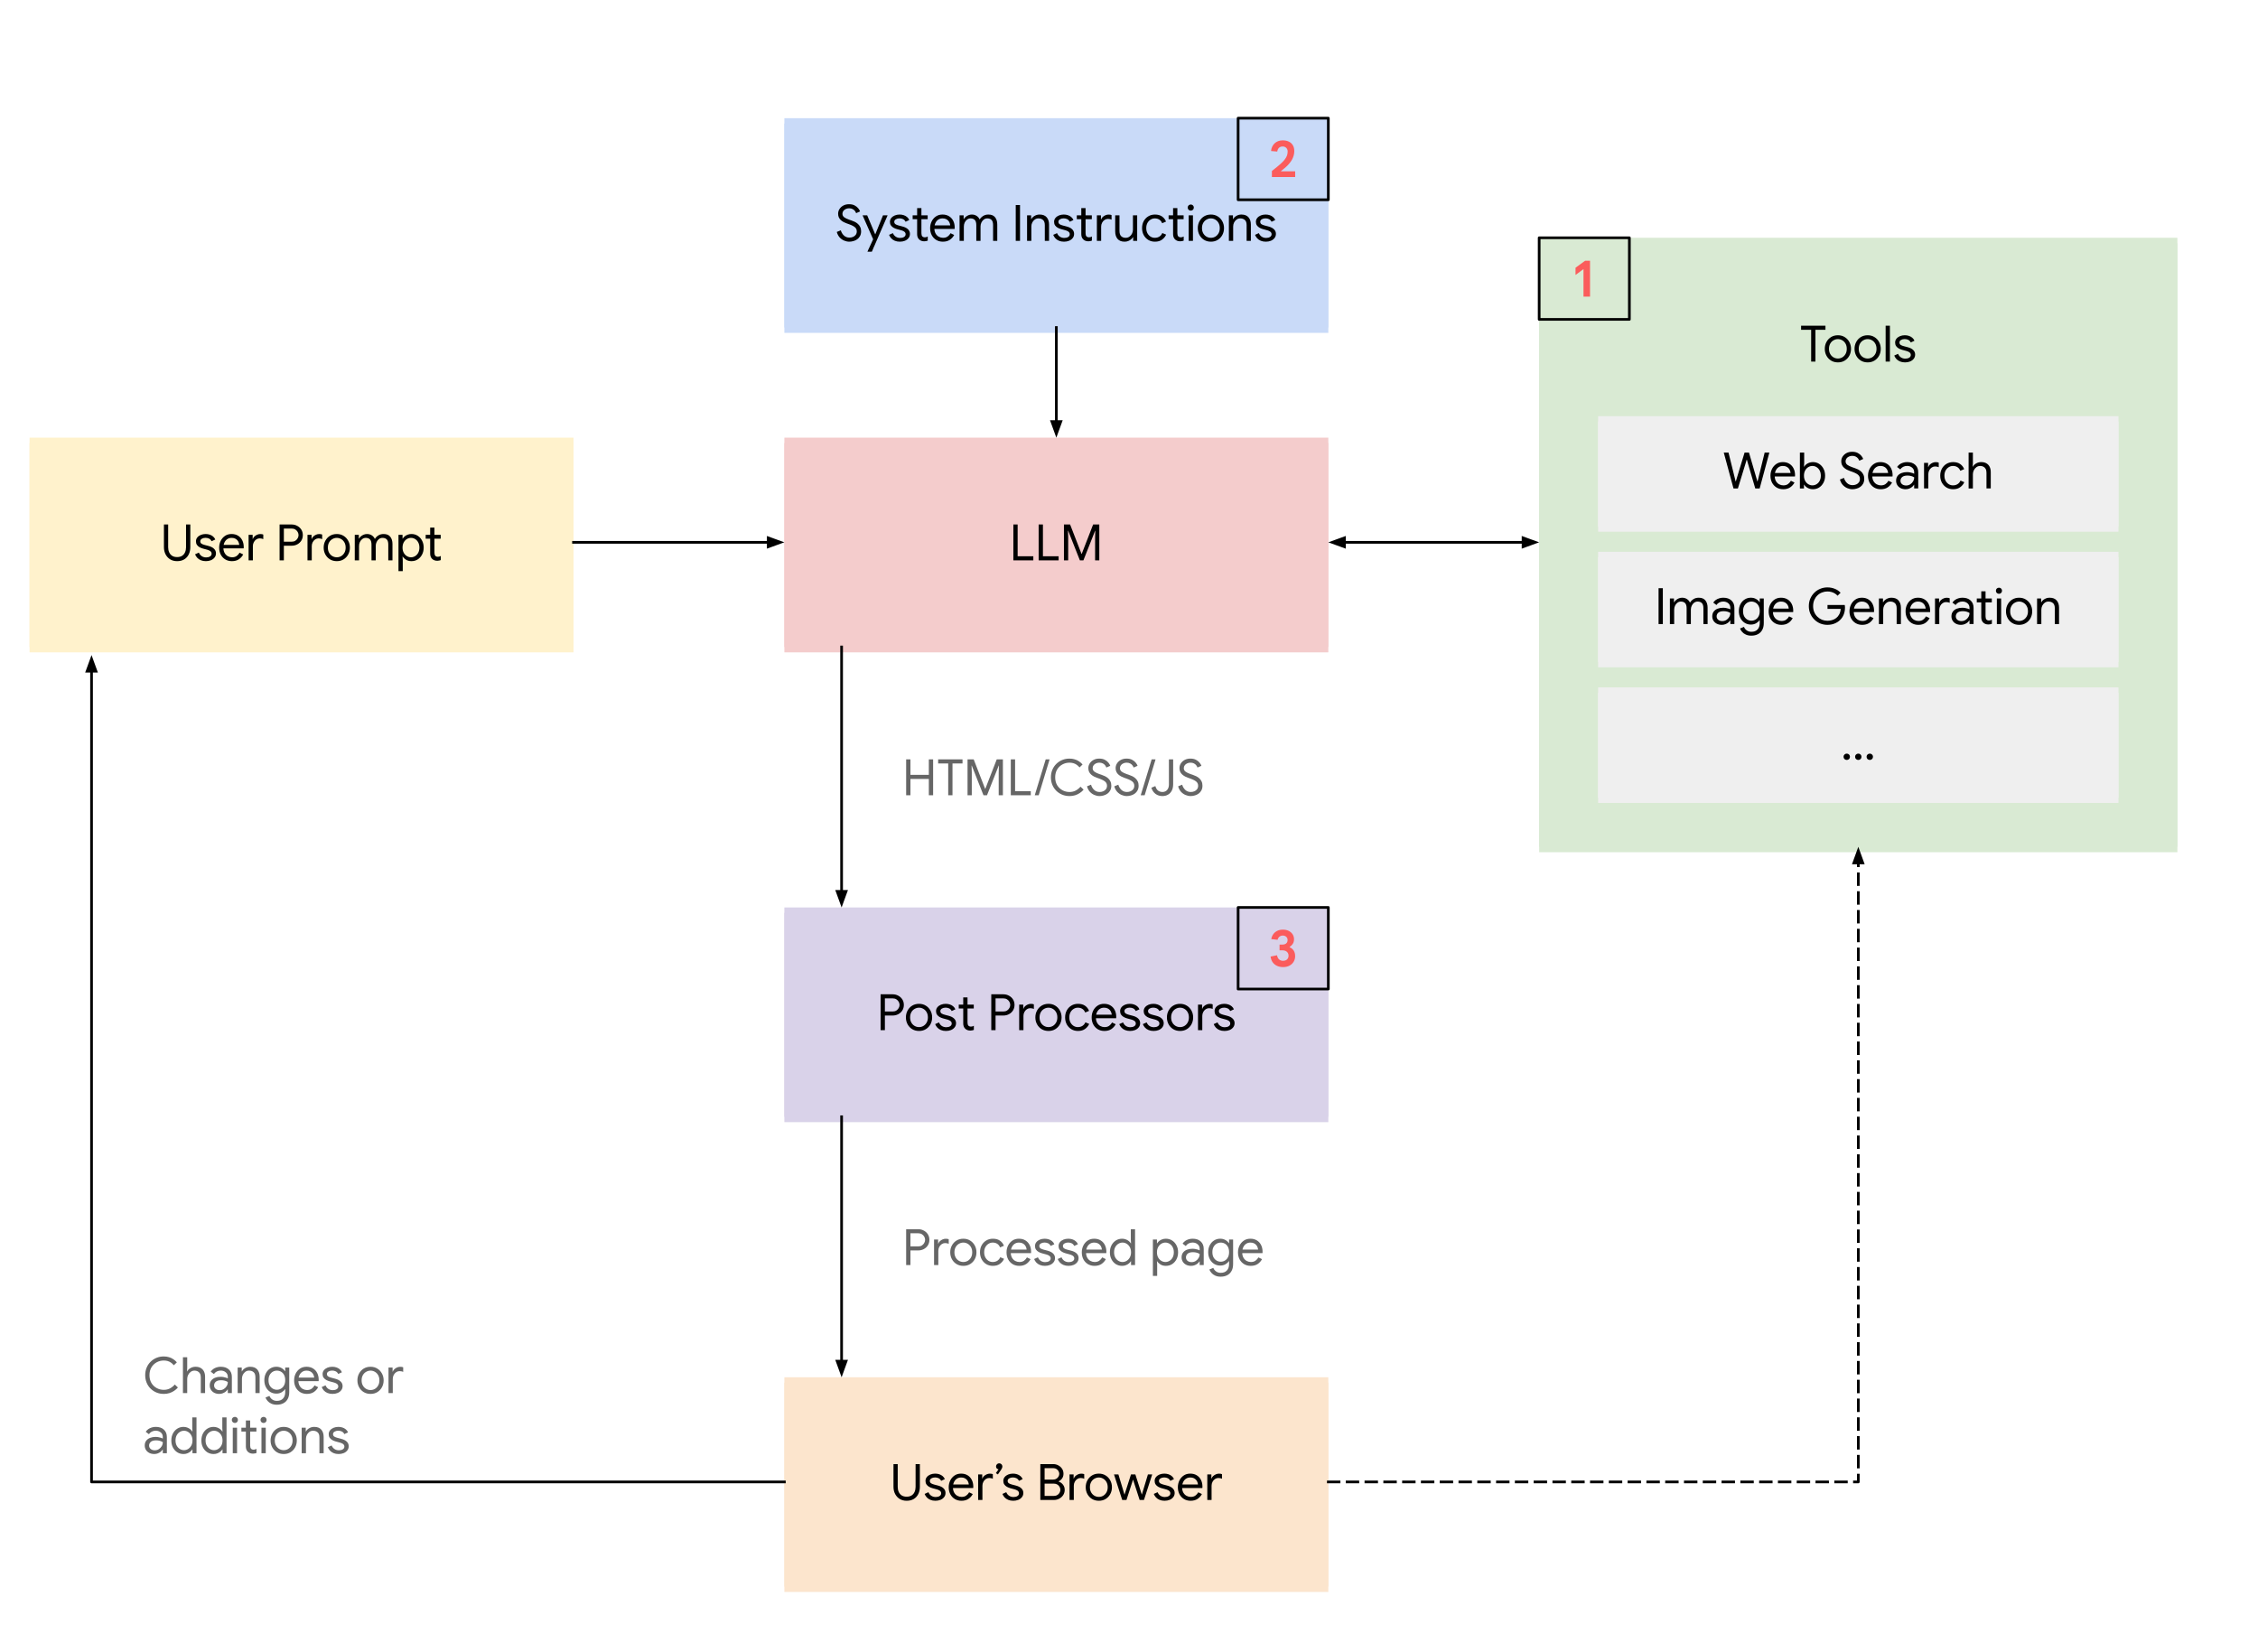 <svg version="1.1" viewBox="0.0 0.0 841.207 615.588" fill="none" stroke="none" stroke-linecap="square" stroke-miterlimit="10" xmlns:xlink="http://www.w3.org/1999/xlink" xmlns="http://www.w3.org/2000/svg"><clipPath id="p.0"><path d="m0 0l841.207 0l0 615.588l-841.207 0l0 -615.588z" clip-rule="nonzero"/></clipPath><g clip-path="url(#p.0)"><path fill="#000000" fill-opacity="0.0" d="m0 0l841.207 0l0 615.588l-841.207 0z" fill-rule="evenodd"/><g filter="url(#shadowFilter-p.1)"><use xlink:href="#p.1" transform="matrix(1.0 0.0 0.0 1.0 0.0 2.0)"/></g><defs><filter id="shadowFilter-p.1" filterUnits="userSpaceOnUse"><feGaussianBlur in="SourceAlpha" stdDeviation="2.0" result="blur"/><feComponentTransfer in="blur" color-interpolation-filters="sRGB"><feFuncR type="linear" slope="0" intercept="0.0"/><feFuncG type="linear" slope="0" intercept="0.0"/><feFuncB type="linear" slope="0" intercept="0.0"/><feFuncA type="linear" slope="0.5" intercept="0"/></feComponentTransfer></filter></defs><g id="p.1"><path fill="#c9daf8" d="m292.213 44.024l202.646 0l0 77.984l-202.646 0z" fill-rule="evenodd"/><path fill="#000000" d="m316.399 90.033q-0.969 0 -1.922 -0.406q-0.953 -0.406 -1.688 -1.203q-0.719 -0.812 -1.047 -2.016l1.5 -0.609q0.328 1.156 1.156 1.938q0.844 0.781 2.047 0.781q0.734 0 1.359 -0.266q0.625 -0.266 1.0 -0.781q0.391 -0.531 0.391 -1.281q0 -0.672 -0.328 -1.141q-0.328 -0.469 -0.984 -0.828q-0.641 -0.359 -1.594 -0.703l-0.844 -0.297q-0.562 -0.203 -1.125 -0.484q-0.562 -0.297 -1.047 -0.719q-0.469 -0.422 -0.75 -1.0q-0.281 -0.594 -0.281 -1.391q0 -0.969 0.516 -1.766q0.531 -0.812 1.438 -1.297q0.922 -0.484 2.109 -0.484q1.25 0 2.094 0.453q0.859 0.453 1.344 1.078q0.5 0.625 0.672 1.156l-1.469 0.641q-0.125 -0.406 -0.438 -0.812q-0.312 -0.422 -0.844 -0.703q-0.531 -0.297 -1.344 -0.297q-0.641 0 -1.219 0.266q-0.562 0.25 -0.906 0.719q-0.344 0.453 -0.344 1.047q0 0.844 0.672 1.328q0.672 0.484 1.797 0.875l0.875 0.297q0.609 0.203 1.234 0.5q0.625 0.297 1.156 0.766q0.547 0.469 0.875 1.156q0.344 0.672 0.344 1.625q0 1.031 -0.406 1.766q-0.391 0.734 -1.047 1.203q-0.656 0.469 -1.438 0.672q-0.766 0.219 -1.516 0.219zm8.621 3.25q-0.062 0.125 -0.141 0.281q-0.062 0.172 -0.078 0.203l-1.641 0q0.109 -0.25 0.234 -0.547q0.125 -0.281 0.312 -0.688q0.125 -0.234 0.219 -0.453q0.094 -0.203 0.203 -0.453q0.125 -0.25 0.297 -0.625l1.297 -2.828l0.359 -0.875l2.875 -7.078l1.719 0l-4.922 11.359q-0.078 0.172 -0.25 0.531q-0.156 0.375 -0.297 0.719q-0.125 0.344 -0.188 0.453zm0.359 -3.938l-4.031 -9.125l1.719 0l2.984 7.078l0.141 0l-0.812 2.047zm9.852 0.688q-1.062 0 -1.875 -0.344q-0.812 -0.344 -1.344 -0.922q-0.531 -0.594 -0.797 -1.281l1.422 -0.641q0.359 0.859 1.062 1.328q0.719 0.469 1.641 0.469q0.875 0 1.453 -0.359q0.594 -0.359 0.594 -1.047q0 -0.422 -0.25 -0.703q-0.234 -0.297 -0.703 -0.5q-0.469 -0.219 -1.141 -0.375l-1.156 -0.312q-0.672 -0.188 -1.266 -0.516q-0.594 -0.344 -0.969 -0.875q-0.359 -0.531 -0.359 -1.297q0 -0.844 0.5 -1.453q0.516 -0.625 1.328 -0.953q0.828 -0.328 1.766 -0.328q0.812 0 1.531 0.234q0.719 0.234 1.25 0.688q0.547 0.453 0.828 1.125l-1.375 0.641q-0.359 -0.703 -0.953 -0.984q-0.594 -0.281 -1.328 -0.281q-0.781 0 -1.359 0.344q-0.578 0.344 -0.578 0.938q0 0.594 0.469 0.906q0.484 0.297 1.172 0.469l1.375 0.359q1.406 0.359 2.109 1.062q0.719 0.688 0.719 1.703q0 0.891 -0.516 1.547q-0.5 0.656 -1.359 1.016q-0.859 0.344 -1.891 0.344zm4.771 -8.375l0 -1.438l1.766 0l0 1.438l-1.766 0zm4.328 8.234q-1.203 0 -1.938 -0.719q-0.719 -0.719 -0.719 -1.938l0 -9.703l1.594 0l0 9.312q0 0.797 0.312 1.188q0.328 0.375 0.984 0.375q0.297 0 0.562 -0.078q0.266 -0.094 0.5 -0.234l0 1.547q-0.297 0.109 -0.609 0.172q-0.312 0.078 -0.688 0.078zm-1.156 -8.234l0 -1.438l2.422 0l0 1.438l-2.422 0zm8.074 8.375q-1.375 0 -2.453 -0.641q-1.078 -0.656 -1.688 -1.797q-0.594 -1.141 -0.594 -2.594q0 -1.359 0.562 -2.516q0.578 -1.156 1.609 -1.859q1.031 -0.703 2.438 -0.703q1.406 0 2.422 0.625q1.031 0.625 1.578 1.734q0.547 1.094 0.547 2.516q0 0.125 -0.016 0.266q0 0.125 -0.016 0.219l-8.203 0l0 -1.312l6.562 0q-0.031 -0.391 -0.188 -0.844q-0.156 -0.469 -0.5 -0.859q-0.344 -0.406 -0.875 -0.656q-0.531 -0.25 -1.312 -0.25q-0.938 0 -1.625 0.484q-0.672 0.469 -1.047 1.297q-0.359 0.812 -0.359 1.859q0 1.203 0.469 2.016q0.469 0.797 1.203 1.188q0.734 0.391 1.547 0.391q1.047 0 1.719 -0.484q0.688 -0.5 1.094 -1.234l1.344 0.656q-0.562 1.078 -1.609 1.797q-1.047 0.703 -2.609 0.703zm6.232 -0.297l0 -9.516l1.516 0l0 1.406l0.078 0q0.25 -0.469 0.703 -0.844q0.469 -0.391 1.047 -0.625q0.594 -0.234 1.203 -0.234q1.062 0 1.828 0.516q0.766 0.516 1.109 1.328q0.484 -0.797 1.297 -1.312q0.828 -0.531 1.969 -0.531q1.688 0 2.484 1.031q0.812 1.016 0.812 2.688l0 6.094l-1.562 0l0 -5.859q0 -1.375 -0.562 -1.938q-0.562 -0.578 -1.578 -0.578q-0.734 0 -1.312 0.422q-0.562 0.422 -0.891 1.109q-0.328 0.672 -0.328 1.469l0 5.375l-1.578 0l0 -5.844q0 -1.375 -0.562 -1.953q-0.562 -0.578 -1.562 -0.578q-0.734 0 -1.312 0.438q-0.562 0.422 -0.891 1.109q-0.312 0.688 -0.312 1.5l0 5.328l-1.594 0zm20.928 0l0 -13.359l1.594 0l0 13.359l-1.594 0zm4.221 0l0 -9.516l1.516 0l0 1.406l0.078 0q0.359 -0.703 1.203 -1.203q0.859 -0.5 1.875 -0.5q1.75 0 2.625 1.016q0.891 1.016 0.891 2.703l0 6.094l-1.578 0l0 -5.859q0 -1.375 -0.672 -1.938q-0.656 -0.578 -1.703 -0.578q-0.781 0 -1.375 0.438q-0.594 0.438 -0.938 1.125q-0.328 0.688 -0.328 1.453l0 5.359l-1.594 0zm13.757 0.297q-1.062 0 -1.875 -0.344q-0.812 -0.344 -1.344 -0.922q-0.531 -0.594 -0.797 -1.281l1.422 -0.641q0.359 0.859 1.062 1.328q0.719 0.469 1.641 0.469q0.875 0 1.453 -0.359q0.594 -0.359 0.594 -1.047q0 -0.422 -0.25 -0.703q-0.234 -0.297 -0.703 -0.5q-0.469 -0.219 -1.141 -0.375l-1.156 -0.312q-0.672 -0.188 -1.266 -0.516q-0.594 -0.344 -0.969 -0.875q-0.359 -0.531 -0.359 -1.297q0 -0.844 0.5 -1.453q0.516 -0.625 1.328 -0.953q0.828 -0.328 1.766 -0.328q0.812 0 1.531 0.234q0.719 0.234 1.25 0.688q0.547 0.453 0.828 1.125l-1.375 0.641q-0.359 -0.703 -0.953 -0.984q-0.594 -0.281 -1.328 -0.281q-0.781 0 -1.359 0.344q-0.578 0.344 -0.578 0.938q0 0.594 0.469 0.906q0.484 0.297 1.172 0.469l1.375 0.359q1.406 0.359 2.109 1.062q0.719 0.688 0.719 1.703q0 0.891 -0.516 1.547q-0.5 0.656 -1.359 1.016q-0.859 0.344 -1.891 0.344zm4.771 -8.375l0 -1.438l1.766 0l0 1.438l-1.766 0zm4.328 8.234q-1.203 0 -1.938 -0.719q-0.719 -0.719 -0.719 -1.938l0 -9.703l1.594 0l0 9.312q0 0.797 0.312 1.188q0.328 0.375 0.984 0.375q0.297 0 0.562 -0.078q0.266 -0.094 0.5 -0.234l0 1.547q-0.297 0.109 -0.609 0.172q-0.312 0.078 -0.688 0.078zm-1.156 -8.234l0 -1.438l2.422 0l0 1.438l-2.422 0zm4.307 8.078l0 -9.516l1.516 0l0 1.531l0.078 0q0.172 -0.547 0.609 -0.938q0.453 -0.406 1.016 -0.641q0.562 -0.234 1.125 -0.234q0.438 0 0.672 0.047q0.25 0.047 0.453 0.141l0 1.719q-0.297 -0.156 -0.641 -0.219q-0.344 -0.078 -0.703 -0.078q-0.688 0 -1.266 0.391q-0.578 0.391 -0.922 1.047q-0.344 0.656 -0.344 1.438l0 5.312l-1.594 0zm10.356 0.297q-1.75 0 -2.641 -1.016q-0.891 -1.031 -0.891 -2.812l0 -5.984l1.594 0l0 5.75q0 1.422 0.641 2.031q0.656 0.594 1.625 0.594q0.844 0 1.453 -0.438q0.625 -0.438 0.953 -1.125q0.344 -0.688 0.344 -1.438l0 -5.375l1.578 0l0 9.516l-1.5 0l0 -1.375l-0.078 0q-0.25 0.438 -0.719 0.828q-0.469 0.375 -1.078 0.609q-0.609 0.234 -1.281 0.234zm11.288 0q-1.406 0 -2.5 -0.656q-1.078 -0.672 -1.703 -1.812q-0.609 -1.156 -0.609 -2.578q0 -1.469 0.609 -2.594q0.625 -1.141 1.703 -1.797q1.094 -0.672 2.5 -0.672q1.609 0 2.641 0.734q1.031 0.734 1.469 1.891l-1.438 0.609q-0.359 -0.891 -1.062 -1.344q-0.703 -0.453 -1.688 -0.453q-0.844 0 -1.562 0.453q-0.719 0.438 -1.172 1.25q-0.438 0.812 -0.438 1.922q0 1.078 0.438 1.906q0.453 0.812 1.172 1.266q0.719 0.438 1.562 0.438q1.016 0 1.734 -0.469q0.734 -0.469 1.078 -1.312l1.422 0.594q-0.469 1.094 -1.516 1.859q-1.031 0.766 -2.641 0.766zm5.074 -8.375l0 -1.438l1.766 0l0 1.438l-1.766 0zm4.328 8.234q-1.203 0 -1.938 -0.719q-0.719 -0.719 -0.719 -1.938l0 -9.703l1.594 0l0 9.312q0 0.797 0.312 1.188q0.328 0.375 0.984 0.375q0.297 0 0.562 -0.078q0.266 -0.094 0.5 -0.234l0 1.547q-0.297 0.109 -0.609 0.172q-0.312 0.078 -0.688 0.078zm-1.156 -8.234l0 -1.438l2.422 0l0 1.438l-2.422 0zm4.306 8.078l0 -9.516l1.594 0l0 9.516l-1.594 0zm0.781 -11.266q-0.469 0 -0.812 -0.328q-0.328 -0.344 -0.328 -0.812q0 -0.484 0.328 -0.812q0.344 -0.328 0.812 -0.328q0.484 0 0.812 0.328q0.328 0.328 0.328 0.812q0 0.469 -0.328 0.812q-0.328 0.328 -0.812 0.328zm7.509 11.562q-1.438 0 -2.547 -0.672q-1.094 -0.672 -1.719 -1.812q-0.625 -1.156 -0.625 -2.562q0 -1.422 0.625 -2.562q0.625 -1.156 1.719 -1.828q1.109 -0.672 2.547 -0.672q1.438 0 2.531 0.688q1.094 0.672 1.719 1.828q0.625 1.141 0.625 2.547q0 1.406 -0.625 2.562q-0.625 1.141 -1.719 1.812q-1.094 0.672 -2.531 0.672zm0 -1.438q0.859 0 1.609 -0.422q0.75 -0.438 1.219 -1.25q0.469 -0.812 0.469 -1.938q0 -1.141 -0.469 -1.953q-0.469 -0.812 -1.219 -1.234q-0.75 -0.438 -1.609 -0.438q-0.859 0 -1.625 0.438q-0.766 0.422 -1.234 1.234q-0.469 0.812 -0.469 1.953q0 1.125 0.469 1.938q0.469 0.812 1.234 1.25q0.766 0.422 1.625 0.422zm6.691 1.141l0 -9.516l1.516 0l0 1.406l0.078 0q0.359 -0.703 1.203 -1.203q0.859 -0.5 1.875 -0.5q1.75 0 2.625 1.016q0.891 1.016 0.891 2.703l0 6.094l-1.578 0l0 -5.859q0 -1.375 -0.672 -1.938q-0.656 -0.578 -1.703 -0.578q-0.781 0 -1.375 0.438q-0.594 0.438 -0.938 1.125q-0.328 0.688 -0.328 1.453l0 5.359l-1.594 0zm13.757 0.297q-1.062 0 -1.875 -0.344q-0.812 -0.344 -1.344 -0.922q-0.531 -0.594 -0.797 -1.281l1.422 -0.641q0.359 0.859 1.062 1.328q0.719 0.469 1.641 0.469q0.875 0 1.453 -0.359q0.594 -0.359 0.594 -1.047q0 -0.422 -0.25 -0.703q-0.234 -0.297 -0.703 -0.5q-0.469 -0.219 -1.141 -0.375l-1.156 -0.312q-0.672 -0.188 -1.266 -0.516q-0.594 -0.344 -0.969 -0.875q-0.359 -0.531 -0.359 -1.297q0 -0.844 0.5 -1.453q0.516 -0.625 1.328 -0.953q0.828 -0.328 1.766 -0.328q0.812 0 1.531 0.234q0.719 0.234 1.25 0.688q0.547 0.453 0.828 1.125l-1.375 0.641q-0.359 -0.703 -0.953 -0.984q-0.594 -0.281 -1.328 -0.281q-0.781 0 -1.359 0.344q-0.578 0.344 -0.578 0.938q0 0.594 0.469 0.906q0.484 0.297 1.172 0.469l1.375 0.359q1.406 0.359 2.109 1.062q0.719 0.688 0.719 1.703q0 0.891 -0.516 1.547q-0.5 0.656 -1.359 1.016q-0.859 0.344 -1.891 0.344z" fill-rule="nonzero"/></g><g filter="url(#shadowFilter-p.2)"><use xlink:href="#p.2" transform="matrix(1.0 0.0 0.0 1.0 0.0 2.0)"/></g><defs><filter id="shadowFilter-p.2" filterUnits="userSpaceOnUse"><feGaussianBlur in="SourceAlpha" stdDeviation="2.0" result="blur"/><feComponentTransfer in="blur" color-interpolation-filters="sRGB"><feFuncR type="linear" slope="0" intercept="0.0"/><feFuncG type="linear" slope="0" intercept="0.0"/><feFuncB type="linear" slope="0" intercept="0.0"/><feFuncA type="linear" slope="0.5" intercept="0"/></feComponentTransfer></filter></defs><g id="p.2"><path fill="#f4cccc" d="m292.213 163.039l202.646 0l0 77.984l-202.646 0z" fill-rule="evenodd"/><path fill="#000000" d="m377.523 208.751l0 -13.359l1.594 0l0 11.844l5.844 0l0 1.516l-7.438 0zm9.421 0l0 -13.359l1.594 0l0 11.844l5.844 0l0 1.516l-7.438 0zm9.421 0l0 -13.359l2.297 0l4.25 10.953l0.078 0l4.25 -10.953l2.297 0l0 13.359l-1.562 0l0 -8.484l0.078 -2.547l-0.078 0l-4.359 11.031l-1.312 0l-4.359 -11.031l-0.078 0l0.078 2.547l0 8.484l-1.578 0z" fill-rule="nonzero"/></g><g filter="url(#shadowFilter-p.3)"><use xlink:href="#p.3" transform="matrix(1.0 0.0 0.0 1.0 0.0 2.0)"/></g><defs><filter id="shadowFilter-p.3" filterUnits="userSpaceOnUse"><feGaussianBlur in="SourceAlpha" stdDeviation="2.0" result="blur"/><feComponentTransfer in="blur" color-interpolation-filters="sRGB"><feFuncR type="linear" slope="0" intercept="0.0"/><feFuncG type="linear" slope="0" intercept="0.0"/><feFuncB type="linear" slope="0" intercept="0.0"/><feFuncA type="linear" slope="0.5" intercept="0"/></feComponentTransfer></filter></defs><g id="p.3"><path fill="#d9d2e9" d="m292.213 338.058l202.646 0l0 77.984l-202.646 0z" fill-rule="evenodd"/><path fill="#000000" d="m328.066 383.77l0 -13.359l4.5 0q1.125 0 2.078 0.516q0.953 0.5 1.516 1.391q0.562 0.875 0.562 2.047q0 1.156 -0.562 2.062q-0.562 0.891 -1.516 1.391q-0.953 0.5 -2.078 0.5l-3.656 0l0 -1.5l3.688 0q0.797 0 1.344 -0.359q0.562 -0.375 0.875 -0.938q0.312 -0.562 0.312 -1.156q0 -0.594 -0.312 -1.156q-0.312 -0.562 -0.875 -0.922q-0.547 -0.359 -1.344 -0.359l-2.938 0l0 11.844l-1.594 0zm14.32 0.297q-1.438 0 -2.547 -0.672q-1.094 -0.672 -1.719 -1.812q-0.625 -1.156 -0.625 -2.562q0 -1.422 0.625 -2.562q0.625 -1.156 1.719 -1.828q1.109 -0.672 2.547 -0.672q1.438 0 2.531 0.688q1.094 0.672 1.719 1.828q0.625 1.141 0.625 2.547q0 1.406 -0.625 2.562q-0.625 1.141 -1.719 1.812q-1.094 0.672 -2.531 0.672zm0 -1.438q0.859 0 1.609 -0.422q0.75 -0.438 1.219 -1.25q0.469 -0.812 0.469 -1.938q0 -1.141 -0.469 -1.953q-0.469 -0.812 -1.219 -1.234q-0.75 -0.438 -1.609 -0.438q-0.859 0 -1.625 0.438q-0.766 0.422 -1.234 1.234q-0.469 0.812 -0.469 1.953q0 1.125 0.469 1.938q0.469 0.812 1.234 1.25q0.766 0.422 1.625 0.422zm10.019 1.438q-1.062 0 -1.875 -0.344q-0.812 -0.344 -1.344 -0.922q-0.531 -0.594 -0.797 -1.281l1.422 -0.641q0.359 0.859 1.062 1.328q0.719 0.469 1.641 0.469q0.875 0 1.453 -0.359q0.594 -0.359 0.594 -1.047q0 -0.422 -0.25 -0.703q-0.234 -0.297 -0.703 -0.5q-0.469 -0.219 -1.141 -0.375l-1.156 -0.312q-0.672 -0.188 -1.266 -0.516q-0.594 -0.344 -0.969 -0.875q-0.359 -0.531 -0.359 -1.297q0 -0.844 0.5 -1.453q0.516 -0.625 1.328 -0.953q0.828 -0.328 1.766 -0.328q0.812 0 1.531 0.234q0.719 0.234 1.25 0.688q0.547 0.453 0.828 1.125l-1.375 0.641q-0.359 -0.703 -0.953 -0.984q-0.594 -0.281 -1.328 -0.281q-0.781 0 -1.359 0.344q-0.578 0.344 -0.578 0.938q0 0.594 0.469 0.906q0.484 0.297 1.172 0.469l1.375 0.359q1.406 0.359 2.109 1.062q0.719 0.688 0.719 1.703q0 0.891 -0.516 1.547q-0.5 0.656 -1.359 1.016q-0.859 0.344 -1.891 0.344zm4.771 -8.375l0 -1.438l1.766 0l0 1.438l-1.766 0zm4.328 8.234q-1.203 0 -1.938 -0.719q-0.719 -0.719 -0.719 -1.938l0 -9.703l1.594 0l0 9.312q0 0.797 0.312 1.188q0.328 0.375 0.984 0.375q0.297 0 0.562 -0.078q0.266 -0.094 0.5 -0.234l0 1.547q-0.297 0.109 -0.609 0.172q-0.312 0.078 -0.688 0.078zm-1.156 -8.234l0 -1.438l2.422 0l0 1.438l-2.422 0zm8.947 8.078l0 -13.359l4.5 0q1.125 0 2.078 0.516q0.953 0.5 1.516 1.391q0.562 0.875 0.562 2.047q0 1.156 -0.562 2.062q-0.562 0.891 -1.516 1.391q-0.953 0.5 -2.078 0.5l-3.656 0l0 -1.5l3.688 0q0.797 0 1.344 -0.359q0.562 -0.375 0.875 -0.938q0.312 -0.562 0.312 -1.156q0 -0.594 -0.312 -1.156q-0.312 -0.562 -0.875 -0.922q-0.547 -0.359 -1.344 -0.359l-2.938 0l0 11.844l-1.594 0zm10.396 0l0 -9.516l1.516 0l0 1.531l0.078 0q0.172 -0.547 0.609 -0.938q0.453 -0.406 1.016 -0.641q0.562 -0.234 1.125 -0.234q0.438 0 0.672 0.047q0.25 0.047 0.453 0.141l0 1.719q-0.297 -0.156 -0.641 -0.219q-0.344 -0.078 -0.703 -0.078q-0.688 0 -1.266 0.391q-0.578 0.391 -0.922 1.047q-0.344 0.656 -0.344 1.438l0 5.312l-1.594 0zm10.92 0.297q-1.438 0 -2.547 -0.672q-1.094 -0.672 -1.719 -1.812q-0.625 -1.156 -0.625 -2.562q0 -1.422 0.625 -2.562q0.625 -1.156 1.719 -1.828q1.109 -0.672 2.547 -0.672q1.438 0 2.531 0.688q1.094 0.672 1.719 1.828q0.625 1.141 0.625 2.547q0 1.406 -0.625 2.562q-0.625 1.141 -1.719 1.812q-1.094 0.672 -2.531 0.672zm0 -1.438q0.859 0 1.609 -0.422q0.75 -0.438 1.219 -1.25q0.469 -0.812 0.469 -1.938q0 -1.141 -0.469 -1.953q-0.469 -0.812 -1.219 -1.234q-0.75 -0.438 -1.609 -0.438q-0.859 0 -1.625 0.438q-0.766 0.422 -1.234 1.234q-0.469 0.812 -0.469 1.953q0 1.125 0.469 1.938q0.469 0.812 1.234 1.25q0.766 0.422 1.625 0.422zm11.004 1.438q-1.406 0 -2.5 -0.656q-1.078 -0.672 -1.703 -1.812q-0.609 -1.156 -0.609 -2.578q0 -1.469 0.609 -2.594q0.625 -1.141 1.703 -1.797q1.094 -0.672 2.5 -0.672q1.609 0 2.641 0.734q1.031 0.734 1.469 1.891l-1.438 0.609q-0.359 -0.891 -1.062 -1.344q-0.703 -0.453 -1.688 -0.453q-0.844 0 -1.562 0.453q-0.719 0.438 -1.172 1.25q-0.438 0.812 -0.438 1.922q0 1.078 0.438 1.906q0.453 0.812 1.172 1.266q0.719 0.438 1.562 0.438q1.016 0 1.734 -0.469q0.734 -0.469 1.078 -1.312l1.422 0.594q-0.469 1.094 -1.516 1.859q-1.031 0.766 -2.641 0.766zm9.81 0q-1.375 0 -2.453 -0.641q-1.078 -0.656 -1.688 -1.797q-0.594 -1.141 -0.594 -2.594q0 -1.359 0.562 -2.516q0.578 -1.156 1.609 -1.859q1.031 -0.703 2.438 -0.703q1.406 0 2.422 0.625q1.031 0.625 1.578 1.734q0.547 1.094 0.547 2.516q0 0.125 -0.016 0.266q0 0.125 -0.016 0.219l-8.203 0l0 -1.312l6.562 0q-0.031 -0.391 -0.188 -0.844q-0.156 -0.469 -0.5 -0.859q-0.344 -0.406 -0.875 -0.656q-0.531 -0.25 -1.312 -0.25q-0.938 0 -1.625 0.484q-0.672 0.469 -1.047 1.297q-0.359 0.812 -0.359 1.859q0 1.203 0.469 2.016q0.469 0.797 1.203 1.188q0.734 0.391 1.547 0.391q1.047 0 1.719 -0.484q0.688 -0.5 1.094 -1.234l1.344 0.656q-0.562 1.078 -1.609 1.797q-1.047 0.703 -2.609 0.703zm9.56 0q-1.062 0 -1.875 -0.344q-0.812 -0.344 -1.344 -0.922q-0.531 -0.594 -0.797 -1.281l1.422 -0.641q0.359 0.859 1.062 1.328q0.719 0.469 1.641 0.469q0.875 0 1.453 -0.359q0.594 -0.359 0.594 -1.047q0 -0.422 -0.25 -0.703q-0.234 -0.297 -0.703 -0.5q-0.469 -0.219 -1.141 -0.375l-1.156 -0.312q-0.672 -0.188 -1.266 -0.516q-0.594 -0.344 -0.969 -0.875q-0.359 -0.531 -0.359 -1.297q0 -0.844 0.5 -1.453q0.516 -0.625 1.328 -0.953q0.828 -0.328 1.766 -0.328q0.812 0 1.531 0.234q0.719 0.234 1.25 0.688q0.547 0.453 0.828 1.125l-1.375 0.641q-0.359 -0.703 -0.953 -0.984q-0.594 -0.281 -1.328 -0.281q-0.781 0 -1.359 0.344q-0.578 0.344 -0.578 0.938q0 0.594 0.469 0.906q0.484 0.297 1.172 0.469l1.375 0.359q1.406 0.359 2.109 1.062q0.719 0.688 0.719 1.703q0 0.891 -0.516 1.547q-0.5 0.656 -1.359 1.016q-0.859 0.344 -1.891 0.344zm8.787 0q-1.062 0 -1.875 -0.344q-0.812 -0.344 -1.344 -0.922q-0.531 -0.594 -0.797 -1.281l1.422 -0.641q0.359 0.859 1.062 1.328q0.719 0.469 1.641 0.469q0.875 0 1.453 -0.359q0.594 -0.359 0.594 -1.047q0 -0.422 -0.25 -0.703q-0.234 -0.297 -0.703 -0.5q-0.469 -0.219 -1.141 -0.375l-1.156 -0.312q-0.672 -0.188 -1.266 -0.516q-0.594 -0.344 -0.969 -0.875q-0.359 -0.531 -0.359 -1.297q0 -0.844 0.5 -1.453q0.516 -0.625 1.328 -0.953q0.828 -0.328 1.766 -0.328q0.812 0 1.531 0.234q0.719 0.234 1.25 0.688q0.547 0.453 0.828 1.125l-1.375 0.641q-0.359 -0.703 -0.953 -0.984q-0.594 -0.281 -1.328 -0.281q-0.781 0 -1.359 0.344q-0.578 0.344 -0.578 0.938q0 0.594 0.469 0.906q0.484 0.297 1.172 0.469l1.375 0.359q1.406 0.359 2.109 1.062q0.719 0.688 0.719 1.703q0 0.891 -0.516 1.547q-0.5 0.656 -1.359 1.016q-0.859 0.344 -1.891 0.344zm9.85 0q-1.438 0 -2.547 -0.672q-1.094 -0.672 -1.719 -1.812q-0.625 -1.156 -0.625 -2.562q0 -1.422 0.625 -2.562q0.625 -1.156 1.719 -1.828q1.109 -0.672 2.547 -0.672q1.438 0 2.531 0.688q1.094 0.672 1.719 1.828q0.625 1.141 0.625 2.547q0 1.406 -0.625 2.562q-0.625 1.141 -1.719 1.812q-1.094 0.672 -2.531 0.672zm0 -1.438q0.859 0 1.609 -0.422q0.75 -0.438 1.219 -1.25q0.469 -0.812 0.469 -1.938q0 -1.141 -0.469 -1.953q-0.469 -0.812 -1.219 -1.234q-0.75 -0.438 -1.609 -0.438q-0.859 0 -1.625 0.438q-0.766 0.422 -1.234 1.234q-0.469 0.812 -0.469 1.953q0 1.125 0.469 1.938q0.469 0.812 1.234 1.25q0.766 0.422 1.625 0.422zm6.691 1.141l0 -9.516l1.516 0l0 1.531l0.078 0q0.172 -0.547 0.609 -0.938q0.453 -0.406 1.016 -0.641q0.562 -0.234 1.125 -0.234q0.438 0 0.672 0.047q0.25 0.047 0.453 0.141l0 1.719q-0.297 -0.156 -0.641 -0.219q-0.344 -0.078 -0.703 -0.078q-0.688 0 -1.266 0.391q-0.578 0.391 -0.922 1.047q-0.344 0.656 -0.344 1.438l0 5.312l-1.594 0zm9.858 0.297q-1.062 0 -1.875 -0.344q-0.812 -0.344 -1.344 -0.922q-0.531 -0.594 -0.797 -1.281l1.422 -0.641q0.359 0.859 1.062 1.328q0.719 0.469 1.641 0.469q0.875 0 1.453 -0.359q0.594 -0.359 0.594 -1.047q0 -0.422 -0.25 -0.703q-0.234 -0.297 -0.703 -0.5q-0.469 -0.219 -1.141 -0.375l-1.156 -0.312q-0.672 -0.188 -1.266 -0.516q-0.594 -0.344 -0.969 -0.875q-0.359 -0.531 -0.359 -1.297q0 -0.844 0.5 -1.453q0.516 -0.625 1.328 -0.953q0.828 -0.328 1.766 -0.328q0.812 0 1.531 0.234q0.719 0.234 1.25 0.688q0.547 0.453 0.828 1.125l-1.375 0.641q-0.359 -0.703 -0.953 -0.984q-0.594 -0.281 -1.328 -0.281q-0.781 0 -1.359 0.344q-0.578 0.344 -0.578 0.938q0 0.594 0.469 0.906q0.484 0.297 1.172 0.469l1.375 0.359q1.406 0.359 2.109 1.062q0.719 0.688 0.719 1.703q0 0.891 -0.516 1.547q-0.5 0.656 -1.359 1.016q-0.859 0.344 -1.891 0.344z" fill-rule="nonzero"/></g><g filter="url(#shadowFilter-p.4)"><use xlink:href="#p.4" transform="matrix(1.0 0.0 0.0 1.0 0.0 2.0)"/></g><defs><filter id="shadowFilter-p.4" filterUnits="userSpaceOnUse"><feGaussianBlur in="SourceAlpha" stdDeviation="2.0" result="blur"/><feComponentTransfer in="blur" color-interpolation-filters="sRGB"><feFuncR type="linear" slope="0" intercept="0.0"/><feFuncG type="linear" slope="0" intercept="0.0"/><feFuncB type="linear" slope="0" intercept="0.0"/><feFuncA type="linear" slope="0.5" intercept="0"/></feComponentTransfer></filter></defs><g id="p.4"><path fill="#fce5cd" d="m292.213 513.076l202.646 0l0 77.984l-202.646 0z" fill-rule="evenodd"/><path fill="#000000" d="m337.769 559.085q-1.469 0 -2.562 -0.656q-1.094 -0.672 -1.719 -1.844q-0.625 -1.188 -0.625 -2.734l0 -8.422l1.578 0l0 8.484q0 1.047 0.375 1.875q0.375 0.828 1.109 1.312q0.734 0.469 1.844 0.469q1.094 0 1.844 -0.469q0.75 -0.484 1.109 -1.312q0.375 -0.828 0.375 -1.875l0 -8.484l1.594 0l0 8.422q0 1.547 -0.594 2.734q-0.578 1.172 -1.688 1.844q-1.094 0.656 -2.641 0.656zm10.709 0q-1.062 0 -1.875 -0.344q-0.812 -0.344 -1.344 -0.922q-0.531 -0.594 -0.797 -1.281l1.422 -0.641q0.359 0.859 1.062 1.328q0.719 0.469 1.641 0.469q0.875 0 1.453 -0.359q0.594 -0.359 0.594 -1.047q0 -0.422 -0.25 -0.703q-0.234 -0.297 -0.703 -0.5q-0.469 -0.219 -1.141 -0.375l-1.156 -0.312q-0.672 -0.188 -1.266 -0.516q-0.594 -0.344 -0.969 -0.875q-0.359 -0.531 -0.359 -1.297q0 -0.844 0.5 -1.453q0.516 -0.625 1.328 -0.953q0.828 -0.328 1.766 -0.328q0.812 0 1.531 0.234q0.719 0.234 1.25 0.688q0.547 0.453 0.828 1.125l-1.375 0.641q-0.359 -0.703 -0.953 -0.984q-0.594 -0.281 -1.328 -0.281q-0.781 0 -1.359 0.344q-0.578 0.344 -0.578 0.938q0 0.594 0.469 0.906q0.484 0.297 1.172 0.469l1.375 0.359q1.406 0.359 2.109 1.062q0.719 0.688 0.719 1.703q0 0.891 -0.516 1.547q-0.5 0.656 -1.359 1.016q-0.859 0.344 -1.891 0.344zm9.693 0q-1.375 0 -2.453 -0.641q-1.078 -0.656 -1.688 -1.797q-0.594 -1.141 -0.594 -2.594q0 -1.359 0.562 -2.516q0.578 -1.156 1.609 -1.859q1.031 -0.703 2.438 -0.703q1.406 0 2.422 0.625q1.031 0.625 1.578 1.734q0.547 1.094 0.547 2.516q0 0.125 -0.016 0.266q0 0.125 -0.016 0.219l-8.203 0l0 -1.312l6.562 0q-0.031 -0.391 -0.188 -0.844q-0.156 -0.469 -0.5 -0.859q-0.344 -0.406 -0.875 -0.656q-0.531 -0.25 -1.312 -0.25q-0.938 0 -1.625 0.484q-0.672 0.469 -1.047 1.297q-0.359 0.812 -0.359 1.859q0 1.203 0.469 2.016q0.469 0.797 1.203 1.188q0.734 0.391 1.547 0.391q1.047 0 1.719 -0.484q0.688 -0.5 1.094 -1.234l1.344 0.656q-0.562 1.078 -1.609 1.797q-1.047 0.703 -2.609 0.703zm6.232 -0.297l0 -9.516l1.516 0l0 1.531l0.078 0q0.172 -0.547 0.609 -0.938q0.453 -0.406 1.016 -0.641q0.562 -0.234 1.125 -0.234q0.438 0 0.672 0.047q0.25 0.047 0.453 0.141l0 1.719q-0.297 -0.156 -0.641 -0.219q-0.344 -0.078 -0.703 -0.078q-0.688 0 -1.266 0.391q-0.578 0.391 -0.922 1.047q-0.344 0.656 -0.344 1.438l0 5.312l-1.594 0zm6.606 -10.0l0.984 -1.406q-0.344 -0.062 -0.641 -0.328q-0.281 -0.266 -0.281 -0.734q0 -0.5 0.344 -0.844q0.344 -0.344 0.828 -0.344q0.25 0 0.469 0.094q0.219 0.094 0.375 0.25q0.156 0.156 0.25 0.375q0.094 0.219 0.094 0.469q0 0.234 -0.078 0.438q-0.062 0.203 -0.188 0.406q-0.109 0.203 -0.234 0.406l-1.172 1.703l-0.75 -0.484zm6.46 10.297q-1.062 0 -1.875 -0.344q-0.812 -0.344 -1.344 -0.922q-0.531 -0.594 -0.797 -1.281l1.422 -0.641q0.359 0.859 1.062 1.328q0.719 0.469 1.641 0.469q0.875 0 1.453 -0.359q0.594 -0.359 0.594 -1.047q0 -0.422 -0.25 -0.703q-0.234 -0.297 -0.703 -0.5q-0.469 -0.219 -1.141 -0.375l-1.156 -0.312q-0.672 -0.188 -1.266 -0.516q-0.594 -0.344 -0.969 -0.875q-0.359 -0.531 -0.359 -1.297q0 -0.844 0.5 -1.453q0.516 -0.625 1.328 -0.953q0.828 -0.328 1.766 -0.328q0.812 0 1.531 0.234q0.719 0.234 1.25 0.688q0.547 0.453 0.828 1.125l-1.375 0.641q-0.359 -0.703 -0.953 -0.984q-0.594 -0.281 -1.328 -0.281q-0.781 0 -1.359 0.344q-0.578 0.344 -0.578 0.938q0 0.594 0.469 0.906q0.484 0.297 1.172 0.469l1.375 0.359q1.406 0.359 2.109 1.062q0.719 0.688 0.719 1.703q0 0.891 -0.516 1.547q-0.5 0.656 -1.359 1.016q-0.859 0.344 -1.891 0.344zm10.1 -0.297l0 -13.359l4.797 0q1.031 0 1.891 0.469q0.875 0.453 1.406 1.266q0.531 0.797 0.531 1.875q0 0.984 -0.516 1.719q-0.5 0.719 -1.312 1.094l0 0.078q0.984 0.312 1.625 1.141q0.656 0.812 0.656 1.938q0 1.109 -0.562 1.969q-0.562 0.844 -1.484 1.328q-0.906 0.484 -1.969 0.484l-5.062 0zm0.844 -6.078l0 -1.516l3.953 0q0.719 0 1.219 -0.328q0.5 -0.328 0.766 -0.812q0.281 -0.484 0.281 -0.984q0 -0.5 -0.266 -0.984q-0.266 -0.484 -0.75 -0.812q-0.484 -0.328 -1.172 -0.328l-3.281 0l0 10.328l3.562 0q0.703 0 1.219 -0.344q0.531 -0.344 0.812 -0.875q0.281 -0.531 0.281 -1.078q0 -0.547 -0.297 -1.062q-0.281 -0.531 -0.812 -0.859q-0.531 -0.344 -1.281 -0.344l-4.234 0zm10.038 6.078l0 -9.516l1.516 0l0 1.531l0.078 0q0.172 -0.547 0.609 -0.938q0.453 -0.406 1.016 -0.641q0.562 -0.234 1.125 -0.234q0.438 0 0.672 0.047q0.25 0.047 0.453 0.141l0 1.719q-0.297 -0.156 -0.641 -0.219q-0.344 -0.078 -0.703 -0.078q-0.688 0 -1.266 0.391q-0.578 0.391 -0.922 1.047q-0.344 0.656 -0.344 1.438l0 5.312l-1.594 0zm10.92 0.297q-1.438 0 -2.547 -0.672q-1.094 -0.672 -1.719 -1.812q-0.625 -1.156 -0.625 -2.562q0 -1.422 0.625 -2.562q0.625 -1.156 1.719 -1.828q1.109 -0.672 2.547 -0.672q1.438 0 2.531 0.688q1.094 0.672 1.719 1.828q0.625 1.141 0.625 2.547q0 1.406 -0.625 2.562q-0.625 1.141 -1.719 1.812q-1.094 0.672 -2.531 0.672zm0 -1.438q0.859 0 1.609 -0.422q0.75 -0.438 1.219 -1.25q0.469 -0.812 0.469 -1.938q0 -1.141 -0.469 -1.953q-0.469 -0.812 -1.219 -1.234q-0.75 -0.438 -1.609 -0.438q-0.859 0 -1.625 0.438q-0.766 0.422 -1.234 1.234q-0.469 0.812 -0.469 1.953q0 1.125 0.469 1.938q0.469 0.812 1.234 1.25q0.766 0.422 1.625 0.422zm8.707 1.141l-3.062 -9.516l1.641 0l2.266 7.516l0.016 0l2.406 -7.516l1.625 0l2.406 7.5l0.016 0l2.266 -7.5l1.594 0l-3.078 9.516l-1.609 0l-2.453 -7.594l0 0l-2.453 7.594l-1.578 0zm15.771 0.297q-1.062 0 -1.875 -0.344q-0.812 -0.344 -1.344 -0.922q-0.531 -0.594 -0.797 -1.281l1.422 -0.641q0.359 0.859 1.062 1.328q0.719 0.469 1.641 0.469q0.875 0 1.453 -0.359q0.594 -0.359 0.594 -1.047q0 -0.422 -0.25 -0.703q-0.234 -0.297 -0.703 -0.5q-0.469 -0.219 -1.141 -0.375l-1.156 -0.312q-0.672 -0.188 -1.266 -0.516q-0.594 -0.344 -0.969 -0.875q-0.359 -0.531 -0.359 -1.297q0 -0.844 0.5 -1.453q0.516 -0.625 1.328 -0.953q0.828 -0.328 1.766 -0.328q0.812 0 1.531 0.234q0.719 0.234 1.25 0.688q0.547 0.453 0.828 1.125l-1.375 0.641q-0.359 -0.703 -0.953 -0.984q-0.594 -0.281 -1.328 -0.281q-0.781 0 -1.359 0.344q-0.578 0.344 -0.578 0.938q0 0.594 0.469 0.906q0.484 0.297 1.172 0.469l1.375 0.359q1.406 0.359 2.109 1.062q0.719 0.688 0.719 1.703q0 0.891 -0.516 1.547q-0.5 0.656 -1.359 1.016q-0.859 0.344 -1.891 0.344zm9.693 0q-1.375 0 -2.453 -0.641q-1.078 -0.656 -1.688 -1.797q-0.594 -1.141 -0.594 -2.594q0 -1.359 0.562 -2.516q0.578 -1.156 1.609 -1.859q1.031 -0.703 2.438 -0.703q1.406 0 2.422 0.625q1.031 0.625 1.578 1.734q0.547 1.094 0.547 2.516q0 0.125 -0.016 0.266q0 0.125 -0.016 0.219l-8.203 0l0 -1.312l6.562 0q-0.031 -0.391 -0.188 -0.844q-0.156 -0.469 -0.5 -0.859q-0.344 -0.406 -0.875 -0.656q-0.531 -0.25 -1.312 -0.25q-0.938 0 -1.625 0.484q-0.672 0.469 -1.047 1.297q-0.359 0.812 -0.359 1.859q0 1.203 0.469 2.016q0.469 0.797 1.203 1.188q0.734 0.391 1.547 0.391q1.047 0 1.719 -0.484q0.688 -0.5 1.094 -1.234l1.344 0.656q-0.562 1.078 -1.609 1.797q-1.047 0.703 -2.609 0.703zm6.232 -0.297l0 -9.516l1.516 0l0 1.531l0.078 0q0.172 -0.547 0.609 -0.938q0.453 -0.406 1.016 -0.641q0.562 -0.234 1.125 -0.234q0.438 0 0.672 0.047q0.25 0.047 0.453 0.141l0 1.719q-0.297 -0.156 -0.641 -0.219q-0.344 -0.078 -0.703 -0.078q-0.688 0 -1.266 0.391q-0.578 0.391 -0.922 1.047q-0.344 0.656 -0.344 1.438l0 5.312l-1.594 0z" fill-rule="nonzero"/></g><path fill="#000000" fill-opacity="0.0" d="m494.858 202.031l78.551 0" fill-rule="evenodd"/><path stroke="#000000" stroke-width="1.0" stroke-linejoin="round" stroke-linecap="butt" d="m500.858 202.031l66.551 0" fill-rule="evenodd"/><path fill="#000000" stroke="#000000" stroke-width="1.0" stroke-linecap="butt" d="m500.858 200.38l-4.538 1.652l4.538 1.652z" fill-rule="evenodd"/><path fill="#000000" stroke="#000000" stroke-width="1.0" stroke-linecap="butt" d="m567.409 203.683l4.538 -1.652l-4.538 -1.652z" fill-rule="evenodd"/><path fill="#000000" fill-opacity="0.0" d="m393.535 122.008l0 41.039" fill-rule="evenodd"/><path stroke="#000000" stroke-width="1.0" stroke-linejoin="round" stroke-linecap="butt" d="m393.535 122.008l0 35.039" fill-rule="evenodd"/><path fill="#000000" stroke="#000000" stroke-width="1.0" stroke-linecap="butt" d="m391.884 157.047l1.652 4.538l1.652 -4.538z" fill-rule="evenodd"/><path fill="#000000" fill-opacity="0.0" d="m313.535 241.024l0 97.039" fill-rule="evenodd"/><path stroke="#000000" stroke-width="1.0" stroke-linejoin="round" stroke-linecap="butt" d="m313.535 241.024l0 91.039" fill-rule="evenodd"/><path fill="#000000" stroke="#000000" stroke-width="1.0" stroke-linecap="butt" d="m311.884 332.063l1.652 4.538l1.652 -4.538z" fill-rule="evenodd"/><path fill="#000000" fill-opacity="0.0" d="m313.535 416.042l0 97.039" fill-rule="evenodd"/><path stroke="#000000" stroke-width="1.0" stroke-linejoin="round" stroke-linecap="butt" d="m313.535 416.042l0 91.039" fill-rule="evenodd"/><path fill="#000000" stroke="#000000" stroke-width="1.0" stroke-linecap="butt" d="m311.884 507.081l1.652 4.538l1.652 -4.538z" fill-rule="evenodd"/><g filter="url(#shadowFilter-p.5)"><use xlink:href="#p.5" transform="matrix(1.0 0.0 0.0 1.0 0.0 2.0)"/></g><defs><filter id="shadowFilter-p.5" filterUnits="userSpaceOnUse"><feGaussianBlur in="SourceAlpha" stdDeviation="2.0" result="blur"/><feComponentTransfer in="blur" color-interpolation-filters="sRGB"><feFuncR type="linear" slope="0" intercept="0.0"/><feFuncG type="linear" slope="0" intercept="0.0"/><feFuncB type="linear" slope="0" intercept="0.0"/><feFuncA type="linear" slope="0.5" intercept="0"/></feComponentTransfer></filter></defs><g id="p.5"><path fill="#d9ead3" d="m573.415 88.583l237.764 0l0 226.898l-237.764 0z" fill-rule="evenodd"/><path fill="#000000" d="m674.737 134.703l0 -12.406l1.594 0l0 12.406l-1.594 0zm-3.75 -11.844l0 -1.516l9.078 0l0 1.516l-9.078 0zm13.722 12.141q-1.438 0 -2.547 -0.672q-1.094 -0.672 -1.719 -1.812q-0.625 -1.156 -0.625 -2.562q0 -1.422 0.625 -2.562q0.625 -1.156 1.719 -1.828q1.109 -0.672 2.547 -0.672q1.438 0 2.531 0.688q1.094 0.672 1.719 1.828q0.625 1.141 0.625 2.547q0 1.406 -0.625 2.562q-0.625 1.141 -1.719 1.812q-1.094 0.672 -2.531 0.672zm0 -1.438q0.859 0 1.609 -0.422q0.75 -0.438 1.219 -1.25q0.469 -0.812 0.469 -1.938q0 -1.141 -0.469 -1.953q-0.469 -0.812 -1.219 -1.234q-0.75 -0.438 -1.609 -0.438q-0.859 0 -1.625 0.438q-0.766 0.422 -1.234 1.234q-0.469 0.812 -0.469 1.953q0 1.125 0.469 1.938q0.469 0.812 1.234 1.25q0.766 0.422 1.625 0.422zm11.082 1.438q-1.438 0 -2.547 -0.672q-1.094 -0.672 -1.719 -1.812q-0.625 -1.156 -0.625 -2.562q0 -1.422 0.625 -2.562q0.625 -1.156 1.719 -1.828q1.109 -0.672 2.547 -0.672q1.438 0 2.531 0.688q1.094 0.672 1.719 1.828q0.625 1.141 0.625 2.547q0 1.406 -0.625 2.562q-0.625 1.141 -1.719 1.812q-1.094 0.672 -2.531 0.672zm0 -1.438q0.859 0 1.609 -0.422q0.75 -0.438 1.219 -1.25q0.469 -0.812 0.469 -1.938q0 -1.141 -0.469 -1.953q-0.469 -0.812 -1.219 -1.234q-0.75 -0.438 -1.609 -0.438q-0.859 0 -1.625 0.438q-0.766 0.422 -1.234 1.234q-0.469 0.812 -0.469 1.953q0 1.125 0.469 1.938q0.469 0.812 1.234 1.25q0.766 0.422 1.625 0.422zm6.691 1.141l0 -13.359l1.594 0l0 13.359l-1.594 0zm7.227 0.297q-1.062 0 -1.875 -0.344q-0.812 -0.344 -1.344 -0.922q-0.531 -0.594 -0.797 -1.281l1.422 -0.641q0.359 0.859 1.062 1.328q0.719 0.469 1.641 0.469q0.875 0 1.453 -0.359q0.594 -0.359 0.594 -1.047q0 -0.422 -0.25 -0.703q-0.234 -0.297 -0.703 -0.5q-0.469 -0.219 -1.141 -0.375l-1.156 -0.312q-0.672 -0.188 -1.266 -0.516q-0.594 -0.344 -0.969 -0.875q-0.359 -0.531 -0.359 -1.297q0 -0.844 0.5 -1.453q0.516 -0.625 1.328 -0.953q0.828 -0.328 1.766 -0.328q0.812 0 1.531 0.234q0.719 0.234 1.25 0.688q0.547 0.453 0.828 1.125l-1.375 0.641q-0.359 -0.703 -0.953 -0.984q-0.594 -0.281 -1.328 -0.281q-0.781 0 -1.359 0.344q-0.578 0.344 -0.578 0.938q0 0.594 0.469 0.906q0.484 0.297 1.172 0.469l1.375 0.359q1.406 0.359 2.109 1.062q0.719 0.688 0.719 1.703q0 0.891 -0.516 1.547q-0.5 0.656 -1.359 1.016q-0.859 0.344 -1.891 0.344z" fill-rule="nonzero"/></g><g filter="url(#shadowFilter-p.6)"><use xlink:href="#p.6" transform="matrix(1.0 0.0 0.0 1.0 0.0 2.0)"/></g><defs><filter id="shadowFilter-p.6" filterUnits="userSpaceOnUse"><feGaussianBlur in="SourceAlpha" stdDeviation="2.0" result="blur"/><feComponentTransfer in="blur" color-interpolation-filters="sRGB"><feFuncR type="linear" slope="0" intercept="0.0"/><feFuncG type="linear" slope="0" intercept="0.0"/><feFuncB type="linear" slope="0" intercept="0.0"/><feFuncA type="linear" slope="0.5" intercept="0"/></feComponentTransfer></filter></defs><g id="p.6"><path fill="#efefef" d="m595.367 155.039l193.858 0l0 41.039l-193.858 0z" fill-rule="evenodd"/><path fill="#000000" d="m645.807 181.959l-3.625 -13.359l1.766 0l2.422 9.812l0.219 0.922l0.078 0l0.281 -0.922l2.984 -9.812l1.641 0l2.859 9.812l0.266 0.922l0.078 0l0.234 -0.922l2.406 -9.812l1.75 0l-3.609 13.359l-1.641 0l-2.828 -9.656l-0.297 -1.047l-0.078 0l-0.312 1.047l-2.953 9.656l-1.641 0zm18.505 0.297q-1.375 0 -2.453 -0.641q-1.078 -0.656 -1.688 -1.797q-0.594 -1.141 -0.594 -2.594q0 -1.359 0.562 -2.516q0.578 -1.156 1.609 -1.859q1.031 -0.703 2.438 -0.703q1.406 0 2.422 0.625q1.031 0.625 1.578 1.734q0.547 1.094 0.547 2.516q0 0.125 -0.016 0.266q0 0.125 -0.016 0.219l-8.203 0l0 -1.312l6.562 0q-0.031 -0.391 -0.188 -0.844q-0.156 -0.469 -0.5 -0.859q-0.344 -0.406 -0.875 -0.656q-0.531 -0.25 -1.312 -0.25q-0.938 0 -1.625 0.484q-0.672 0.469 -1.047 1.297q-0.359 0.812 -0.359 1.859q0 1.203 0.469 2.016q0.469 0.797 1.203 1.188q0.734 0.391 1.547 0.391q1.047 0 1.719 -0.484q0.688 -0.5 1.094 -1.234l1.344 0.656q-0.562 1.078 -1.609 1.797q-1.047 0.703 -2.609 0.703zm11.06 0q-0.766 0 -1.406 -0.25q-0.625 -0.234 -1.109 -0.625q-0.469 -0.391 -0.719 -0.828l-0.078 0l0 1.406l-1.516 0l0 -13.359l1.594 0l0 3.938l-0.078 1.328l0.078 0q0.25 -0.453 0.719 -0.844q0.484 -0.391 1.109 -0.625q0.641 -0.25 1.406 -0.25q1.312 0 2.328 0.656q1.031 0.656 1.625 1.797q0.609 1.125 0.609 2.609q0 1.469 -0.609 2.609q-0.594 1.141 -1.625 1.797q-1.016 0.641 -2.328 0.641zm-0.156 -1.438q0.812 0 1.531 -0.438q0.719 -0.438 1.156 -1.25q0.438 -0.828 0.438 -1.922q0 -1.125 -0.438 -1.938q-0.438 -0.812 -1.156 -1.25q-0.719 -0.438 -1.531 -0.438q-0.828 0 -1.547 0.438q-0.719 0.438 -1.172 1.25q-0.438 0.812 -0.438 1.938q0 1.109 0.438 1.922q0.453 0.812 1.172 1.25q0.719 0.438 1.547 0.438zm14.897 1.438q-0.969 0 -1.922 -0.406q-0.953 -0.406 -1.688 -1.203q-0.719 -0.812 -1.047 -2.016l1.5 -0.609q0.328 1.156 1.156 1.938q0.844 0.781 2.047 0.781q0.734 0 1.359 -0.266q0.625 -0.266 1.0 -0.781q0.391 -0.531 0.391 -1.281q0 -0.672 -0.328 -1.141q-0.328 -0.469 -0.984 -0.828q-0.641 -0.359 -1.594 -0.703l-0.844 -0.297q-0.562 -0.203 -1.125 -0.484q-0.562 -0.297 -1.047 -0.719q-0.469 -0.422 -0.75 -1.0q-0.281 -0.594 -0.281 -1.391q0 -0.969 0.516 -1.766q0.531 -0.812 1.438 -1.297q0.922 -0.484 2.109 -0.484q1.25 0 2.094 0.453q0.859 0.453 1.344 1.078q0.5 0.625 0.672 1.156l-1.469 0.641q-0.125 -0.406 -0.438 -0.812q-0.312 -0.422 -0.844 -0.703q-0.531 -0.297 -1.344 -0.297q-0.641 0 -1.219 0.266q-0.562 0.25 -0.906 0.719q-0.344 0.453 -0.344 1.047q0 0.844 0.672 1.328q0.672 0.484 1.797 0.875l0.875 0.297q0.609 0.203 1.234 0.5q0.625 0.297 1.156 0.766q0.547 0.469 0.875 1.156q0.344 0.672 0.344 1.625q0 1.031 -0.406 1.766q-0.391 0.734 -1.047 1.203q-0.656 0.469 -1.438 0.672q-0.766 0.219 -1.516 0.219zm10.542 0q-1.375 0 -2.453 -0.641q-1.078 -0.656 -1.688 -1.797q-0.594 -1.141 -0.594 -2.594q0 -1.359 0.562 -2.516q0.578 -1.156 1.609 -1.859q1.031 -0.703 2.438 -0.703q1.406 0 2.422 0.625q1.031 0.625 1.578 1.734q0.547 1.094 0.547 2.516q0 0.125 -0.016 0.266q0 0.125 -0.016 0.219l-8.203 0l0 -1.312l6.562 0q-0.031 -0.391 -0.188 -0.844q-0.156 -0.469 -0.5 -0.859q-0.344 -0.406 -0.875 -0.656q-0.531 -0.25 -1.312 -0.25q-0.938 0 -1.625 0.484q-0.672 0.469 -1.047 1.297q-0.359 0.812 -0.359 1.859q0 1.203 0.469 2.016q0.469 0.797 1.203 1.188q0.734 0.391 1.547 0.391q1.047 0 1.719 -0.484q0.688 -0.5 1.094 -1.234l1.344 0.656q-0.562 1.078 -1.609 1.797q-1.047 0.703 -2.609 0.703zm9.31 0q-1.062 0 -1.875 -0.406q-0.797 -0.406 -1.25 -1.125q-0.453 -0.719 -0.453 -1.641q0 -1.047 0.531 -1.766q0.547 -0.719 1.453 -1.078q0.922 -0.359 2.031 -0.359q0.625 0 1.156 0.109q0.547 0.094 0.953 0.234q0.406 0.141 0.609 0.266l0 -0.578q0 -1.078 -0.766 -1.703q-0.766 -0.641 -1.875 -0.641q-0.781 0 -1.469 0.344q-0.672 0.344 -1.062 0.953l-1.188 -0.891q0.375 -0.562 0.922 -0.969q0.562 -0.406 1.281 -0.625q0.719 -0.234 1.516 -0.234q1.953 0 3.047 1.031q1.109 1.016 1.109 2.75l0 6.031l-1.516 0l0 -1.359l-0.078 0q-0.234 0.406 -0.688 0.797q-0.453 0.375 -1.062 0.609q-0.594 0.25 -1.328 0.25zm0.156 -1.391q0.812 0 1.484 -0.406q0.688 -0.422 1.094 -1.109q0.422 -0.688 0.422 -1.516q-0.438 -0.297 -1.078 -0.484q-0.641 -0.188 -1.406 -0.188q-1.359 0 -2.0 0.562q-0.625 0.562 -0.625 1.375q0 0.781 0.594 1.281q0.594 0.484 1.516 0.484zm6.672 1.094l0 -9.516l1.516 0l0 1.531l0.078 0q0.172 -0.547 0.609 -0.938q0.453 -0.406 1.016 -0.641q0.562 -0.234 1.125 -0.234q0.438 0 0.672 0.047q0.25 0.047 0.453 0.141l0 1.719q-0.297 -0.156 -0.641 -0.219q-0.344 -0.078 -0.703 -0.078q-0.688 0 -1.266 0.391q-0.578 0.391 -0.922 1.047q-0.344 0.656 -0.344 1.438l0 5.312l-1.594 0zm10.842 0.297q-1.406 0 -2.5 -0.656q-1.078 -0.672 -1.703 -1.812q-0.609 -1.156 -0.609 -2.578q0 -1.469 0.609 -2.594q0.625 -1.141 1.703 -1.797q1.094 -0.672 2.5 -0.672q1.609 0 2.641 0.734q1.031 0.734 1.469 1.891l-1.438 0.609q-0.359 -0.891 -1.062 -1.344q-0.703 -0.453 -1.688 -0.453q-0.844 0 -1.562 0.453q-0.719 0.438 -1.172 1.25q-0.438 0.812 -0.438 1.922q0 1.078 0.438 1.906q0.453 0.812 1.172 1.266q0.719 0.438 1.562 0.438q1.016 0 1.734 -0.469q0.734 -0.469 1.078 -1.312l1.422 0.594q-0.469 1.094 -1.516 1.859q-1.031 0.766 -2.641 0.766zm5.762 -0.297l0 -13.359l1.594 0l0 3.938l-0.078 1.312l0.078 0q0.359 -0.719 1.203 -1.203q0.859 -0.5 1.891 -0.5q1.203 0 1.984 0.484q0.797 0.484 1.188 1.312q0.391 0.828 0.391 1.922l0 6.094l-1.594 0l0 -5.859q0 -0.906 -0.328 -1.453q-0.328 -0.562 -0.859 -0.812q-0.531 -0.25 -1.156 -0.25q-0.781 0 -1.406 0.453q-0.609 0.438 -0.969 1.156q-0.344 0.703 -0.344 1.469l0 5.297l-1.594 0z" fill-rule="nonzero"/></g><g filter="url(#shadowFilter-p.7)"><use xlink:href="#p.7" transform="matrix(1.0 0.0 0.0 1.0 0.0 2.0)"/></g><defs><filter id="shadowFilter-p.7" filterUnits="userSpaceOnUse"><feGaussianBlur in="SourceAlpha" stdDeviation="2.0" result="blur"/><feComponentTransfer in="blur" color-interpolation-filters="sRGB"><feFuncR type="linear" slope="0" intercept="0.0"/><feFuncG type="linear" slope="0" intercept="0.0"/><feFuncB type="linear" slope="0" intercept="0.0"/><feFuncA type="linear" slope="0.5" intercept="0"/></feComponentTransfer></filter></defs><g id="p.7"><path fill="#efefef" d="m595.367 205.559l193.858 0l0 41.039l-193.858 0z" fill-rule="evenodd"/><path fill="#000000" d="m617.89 232.479l0 -13.359l1.594 0l0 13.359l-1.594 0zm4.221 0l0 -9.516l1.516 0l0 1.406l0.078 0q0.25 -0.469 0.703 -0.844q0.469 -0.391 1.047 -0.625q0.594 -0.234 1.203 -0.234q1.062 0 1.828 0.516q0.766 0.516 1.109 1.328q0.484 -0.797 1.297 -1.312q0.828 -0.531 1.969 -0.531q1.688 0 2.484 1.031q0.812 1.016 0.812 2.688l0 6.094l-1.562 0l0 -5.859q0 -1.375 -0.562 -1.938q-0.562 -0.578 -1.578 -0.578q-0.734 0 -1.312 0.422q-0.562 0.422 -0.891 1.109q-0.328 0.672 -0.328 1.469l0 5.375l-1.578 0l0 -5.844q0 -1.375 -0.562 -1.953q-0.562 -0.578 -1.562 -0.578q-0.734 0 -1.312 0.438q-0.562 0.422 -0.891 1.109q-0.312 0.688 -0.312 1.5l0 5.328l-1.594 0zm19.365 0.297q-1.062 0 -1.875 -0.406q-0.797 -0.406 -1.25 -1.125q-0.453 -0.719 -0.453 -1.641q0 -1.047 0.531 -1.766q0.547 -0.719 1.453 -1.078q0.922 -0.359 2.031 -0.359q0.625 0 1.156 0.109q0.547 0.094 0.953 0.234q0.406 0.141 0.609 0.266l0 -0.578q0 -1.078 -0.766 -1.703q-0.766 -0.641 -1.875 -0.641q-0.781 0 -1.469 0.344q-0.672 0.344 -1.062 0.953l-1.188 -0.891q0.375 -0.562 0.922 -0.969q0.562 -0.406 1.281 -0.625q0.719 -0.234 1.516 -0.234q1.953 0 3.047 1.031q1.109 1.016 1.109 2.75l0 6.031l-1.516 0l0 -1.359l-0.078 0q-0.234 0.406 -0.688 0.797q-0.453 0.375 -1.062 0.609q-0.594 0.25 -1.328 0.25zm0.156 -1.391q0.812 0 1.484 -0.406q0.688 -0.422 1.094 -1.109q0.422 -0.688 0.422 -1.516q-0.438 -0.297 -1.078 -0.484q-0.641 -0.188 -1.406 -0.188q-1.359 0 -2.0 0.562q-0.625 0.562 -0.625 1.375q0 0.781 0.594 1.281q0.594 0.484 1.516 0.484zm10.844 5.422q-1.203 0 -2.078 -0.406q-0.859 -0.391 -1.391 -1.016q-0.531 -0.609 -0.766 -1.25l1.469 -0.609q0.297 0.781 1.016 1.312q0.719 0.531 1.75 0.531q1.5 0 2.297 -0.875q0.812 -0.859 0.812 -2.406l0 -1.062l-0.078 0q-0.453 0.688 -1.297 1.172q-0.828 0.469 -1.953 0.469q-1.234 0 -2.25 -0.625q-1.016 -0.641 -1.609 -1.766q-0.594 -1.141 -0.594 -2.609q0 -1.469 0.594 -2.594q0.594 -1.141 1.609 -1.766q1.016 -0.641 2.25 -0.641q1.125 0 1.953 0.484q0.844 0.469 1.297 1.172l0.078 0l0 -1.359l1.5 0l0 9.141q0 1.594 -0.609 2.625q-0.594 1.047 -1.641 1.562q-1.031 0.516 -2.359 0.516zm0 -5.578q0.844 0 1.547 -0.422q0.719 -0.422 1.141 -1.219q0.422 -0.797 0.422 -1.922q0 -1.156 -0.422 -1.953q-0.422 -0.797 -1.141 -1.203q-0.703 -0.406 -1.547 -0.406q-0.828 0 -1.547 0.422q-0.703 0.422 -1.141 1.219q-0.422 0.781 -0.422 1.922q0 1.141 0.422 1.938q0.438 0.781 1.141 1.203q0.719 0.422 1.547 0.422zm11.163 1.547q-1.375 0 -2.453 -0.641q-1.078 -0.656 -1.688 -1.797q-0.594 -1.141 -0.594 -2.594q0 -1.359 0.562 -2.516q0.578 -1.156 1.609 -1.859q1.031 -0.703 2.438 -0.703q1.406 0 2.422 0.625q1.031 0.625 1.578 1.734q0.547 1.094 0.547 2.516q0 0.125 -0.016 0.266q0 0.125 -0.016 0.219l-8.203 0l0 -1.312l6.562 0q-0.031 -0.391 -0.188 -0.844q-0.156 -0.469 -0.5 -0.859q-0.344 -0.406 -0.875 -0.656q-0.531 -0.25 -1.312 -0.25q-0.938 0 -1.625 0.484q-0.672 0.469 -1.047 1.297q-0.359 0.812 -0.359 1.859q0 1.203 0.469 2.016q0.469 0.797 1.203 1.188q0.734 0.391 1.547 0.391q1.047 0 1.719 -0.484q0.688 -0.5 1.094 -1.234l1.344 0.656q-0.562 1.078 -1.609 1.797q-1.047 0.703 -2.609 0.703zm17.154 0q-1.422 0 -2.688 -0.516q-1.25 -0.531 -2.203 -1.484q-0.953 -0.953 -1.5 -2.219q-0.531 -1.266 -0.531 -2.75q0 -1.5 0.531 -2.766q0.547 -1.266 1.5 -2.219q0.953 -0.953 2.203 -1.469q1.266 -0.531 2.688 -0.531q1.469 0 2.766 0.531q1.297 0.516 2.141 1.469l-1.125 1.109q-0.438 -0.516 -1.031 -0.859q-0.594 -0.359 -1.281 -0.547q-0.688 -0.188 -1.453 -0.188q-1.062 0 -2.047 0.391q-0.969 0.375 -1.703 1.094q-0.734 0.719 -1.172 1.734q-0.422 1.0 -0.422 2.25q0 1.25 0.438 2.25q0.438 1.0 1.188 1.719q0.75 0.719 1.703 1.109q0.969 0.375 2.016 0.375q0.891 0 1.734 -0.25q0.859 -0.25 1.531 -0.781q0.688 -0.531 1.125 -1.359q0.453 -0.844 0.547 -2.031l-4.922 0l0 -1.469l6.422 0q0.031 0.25 0.062 0.469q0.031 0.219 0.031 0.484l0 0l0 0l0 0.016q0 1.438 -0.484 2.625q-0.484 1.188 -1.375 2.031q-0.875 0.844 -2.078 1.312q-1.188 0.469 -2.609 0.469zm12.958 0q-1.375 0 -2.453 -0.641q-1.078 -0.656 -1.688 -1.797q-0.594 -1.141 -0.594 -2.594q0 -1.359 0.562 -2.516q0.578 -1.156 1.609 -1.859q1.031 -0.703 2.438 -0.703q1.406 0 2.422 0.625q1.031 0.625 1.578 1.734q0.547 1.094 0.547 2.516q0 0.125 -0.016 0.266q0 0.125 -0.016 0.219l-8.203 0l0 -1.312l6.562 0q-0.031 -0.391 -0.188 -0.844q-0.156 -0.469 -0.5 -0.859q-0.344 -0.406 -0.875 -0.656q-0.531 -0.25 -1.312 -0.25q-0.938 0 -1.625 0.484q-0.672 0.469 -1.047 1.297q-0.359 0.812 -0.359 1.859q0 1.203 0.469 2.016q0.469 0.797 1.203 1.188q0.734 0.391 1.547 0.391q1.047 0 1.719 -0.484q0.688 -0.5 1.094 -1.234l1.344 0.656q-0.562 1.078 -1.609 1.797q-1.047 0.703 -2.609 0.703zm6.232 -0.297l0 -9.516l1.516 0l0 1.406l0.078 0q0.359 -0.703 1.203 -1.203q0.859 -0.5 1.875 -0.5q1.75 0 2.625 1.016q0.891 1.016 0.891 2.703l0 6.094l-1.578 0l0 -5.859q0 -1.375 -0.672 -1.938q-0.656 -0.578 -1.703 -0.578q-0.781 0 -1.375 0.438q-0.594 0.438 -0.938 1.125q-0.328 0.688 -0.328 1.453l0 5.359l-1.594 0zm14.663 0.297q-1.375 0 -2.453 -0.641q-1.078 -0.656 -1.688 -1.797q-0.594 -1.141 -0.594 -2.594q0 -1.359 0.562 -2.516q0.578 -1.156 1.609 -1.859q1.031 -0.703 2.438 -0.703q1.406 0 2.422 0.625q1.031 0.625 1.578 1.734q0.547 1.094 0.547 2.516q0 0.125 -0.016 0.266q0 0.125 -0.016 0.219l-8.203 0l0 -1.312l6.562 0q-0.031 -0.391 -0.188 -0.844q-0.156 -0.469 -0.5 -0.859q-0.344 -0.406 -0.875 -0.656q-0.531 -0.25 -1.312 -0.25q-0.938 0 -1.625 0.484q-0.672 0.469 -1.047 1.297q-0.359 0.812 -0.359 1.859q0 1.203 0.469 2.016q0.469 0.797 1.203 1.188q0.734 0.391 1.547 0.391q1.047 0 1.719 -0.484q0.688 -0.5 1.094 -1.234l1.344 0.656q-0.562 1.078 -1.609 1.797q-1.047 0.703 -2.609 0.703zm6.232 -0.297l0 -9.516l1.516 0l0 1.531l0.078 0q0.172 -0.547 0.609 -0.938q0.453 -0.406 1.016 -0.641q0.562 -0.234 1.125 -0.234q0.438 0 0.672 0.047q0.25 0.047 0.453 0.141l0 1.719q-0.297 -0.156 -0.641 -0.219q-0.344 -0.078 -0.703 -0.078q-0.688 0 -1.266 0.391q-0.578 0.391 -0.922 1.047q-0.344 0.656 -0.344 1.438l0 5.312l-1.594 0zm9.701 0.297q-1.062 0 -1.875 -0.406q-0.797 -0.406 -1.25 -1.125q-0.453 -0.719 -0.453 -1.641q0 -1.047 0.531 -1.766q0.547 -0.719 1.453 -1.078q0.922 -0.359 2.031 -0.359q0.625 0 1.156 0.109q0.547 0.094 0.953 0.234q0.406 0.141 0.609 0.266l0 -0.578q0 -1.078 -0.766 -1.703q-0.766 -0.641 -1.875 -0.641q-0.781 0 -1.469 0.344q-0.672 0.344 -1.062 0.953l-1.188 -0.891q0.375 -0.562 0.922 -0.969q0.562 -0.406 1.281 -0.625q0.719 -0.234 1.516 -0.234q1.953 0 3.047 1.031q1.109 1.016 1.109 2.75l0 6.031l-1.516 0l0 -1.359l-0.078 0q-0.234 0.406 -0.688 0.797q-0.453 0.375 -1.062 0.609q-0.594 0.25 -1.328 0.25zm0.156 -1.391q0.812 0 1.484 -0.406q0.688 -0.422 1.094 -1.109q0.422 -0.688 0.422 -1.516q-0.438 -0.297 -1.078 -0.484q-0.641 -0.188 -1.406 -0.188q-1.359 0 -2.0 0.562q-0.625 0.562 -0.625 1.375q0 0.781 0.594 1.281q0.594 0.484 1.516 0.484zm5.705 -6.984l0 -1.438l1.766 0l0 1.438l-1.766 0zm4.328 8.234q-1.203 0 -1.938 -0.719q-0.719 -0.719 -0.719 -1.938l0 -9.703l1.594 0l0 9.312q0 0.797 0.312 1.188q0.328 0.375 0.984 0.375q0.297 0 0.562 -0.078q0.266 -0.094 0.5 -0.234l0 1.547q-0.297 0.109 -0.609 0.172q-0.312 0.078 -0.688 0.078zm-1.156 -8.234l0 -1.438l2.422 0l0 1.438l-2.422 0zm4.307 8.078l0 -9.516l1.594 0l0 9.516l-1.594 0zm0.781 -11.266q-0.469 0 -0.812 -0.328q-0.328 -0.344 -0.328 -0.812q0 -0.484 0.328 -0.812q0.344 -0.328 0.812 -0.328q0.484 0 0.812 0.328q0.328 0.328 0.328 0.812q0 0.469 -0.328 0.812q-0.328 0.328 -0.812 0.328zm7.509 11.562q-1.438 0 -2.547 -0.672q-1.094 -0.672 -1.719 -1.812q-0.625 -1.156 -0.625 -2.562q0 -1.422 0.625 -2.562q0.625 -1.156 1.719 -1.828q1.109 -0.672 2.547 -0.672q1.438 0 2.531 0.688q1.094 0.672 1.719 1.828q0.625 1.141 0.625 2.547q0 1.406 -0.625 2.562q-0.625 1.141 -1.719 1.812q-1.094 0.672 -2.531 0.672zm0 -1.438q0.859 0 1.609 -0.422q0.75 -0.438 1.219 -1.25q0.469 -0.812 0.469 -1.938q0 -1.141 -0.469 -1.953q-0.469 -0.812 -1.219 -1.234q-0.75 -0.438 -1.609 -0.438q-0.859 0 -1.625 0.438q-0.766 0.422 -1.234 1.234q-0.469 0.812 -0.469 1.953q0 1.125 0.469 1.938q0.469 0.812 1.234 1.25q0.766 0.422 1.625 0.422zm6.691 1.141l0 -9.516l1.516 0l0 1.406l0.078 0q0.359 -0.703 1.203 -1.203q0.859 -0.5 1.875 -0.5q1.75 0 2.625 1.016q0.891 1.016 0.891 2.703l0 6.094l-1.578 0l0 -5.859q0 -1.375 -0.672 -1.938q-0.656 -0.578 -1.703 -0.578q-0.781 0 -1.375 0.438q-0.594 0.438 -0.938 1.125q-0.328 0.688 -0.328 1.453l0 5.359l-1.594 0z" fill-rule="nonzero"/></g><g filter="url(#shadowFilter-p.8)"><use xlink:href="#p.8" transform="matrix(1.0 0.0 0.0 1.0 0.0 2.0)"/></g><defs><filter id="shadowFilter-p.8" filterUnits="userSpaceOnUse"><feGaussianBlur in="SourceAlpha" stdDeviation="2.0" result="blur"/><feComponentTransfer in="blur" color-interpolation-filters="sRGB"><feFuncR type="linear" slope="0" intercept="0.0"/><feFuncG type="linear" slope="0" intercept="0.0"/><feFuncB type="linear" slope="0" intercept="0.0"/><feFuncA type="linear" slope="0.5" intercept="0"/></feComponentTransfer></filter></defs><g id="p.8"><path fill="#efefef" d="m595.367 256.079l193.858 0l0 41.039l-193.858 0z" fill-rule="evenodd"/><path fill="#000000" d="m688.007 283.108q-0.5 0 -0.859 -0.344q-0.344 -0.344 -0.344 -0.844q0 -0.484 0.344 -0.828q0.359 -0.344 0.859 -0.344q0.5 0 0.844 0.344q0.344 0.344 0.344 0.828q0 0.5 -0.344 0.844q-0.344 0.344 -0.844 0.344zm4.297 0q-0.5 0 -0.859 -0.344q-0.344 -0.344 -0.344 -0.844q0 -0.484 0.344 -0.828q0.359 -0.344 0.859 -0.344q0.5 0 0.844 0.344q0.344 0.344 0.344 0.828q0 0.5 -0.344 0.844q-0.344 0.344 -0.844 0.344zm4.281 0q-0.5 0 -0.859 -0.344q-0.344 -0.344 -0.344 -0.844q0 -0.484 0.344 -0.828q0.359 -0.344 0.859 -0.344q0.5 0 0.844 0.344q0.344 0.344 0.344 0.828q0 0.5 -0.344 0.844q-0.344 0.344 -0.844 0.344z" fill-rule="nonzero"/></g><g filter="url(#shadowFilter-p.9)"><use xlink:href="#p.9" transform="matrix(1.0 0.0 0.0 1.0 0.0 2.0)"/></g><defs><filter id="shadowFilter-p.9" filterUnits="userSpaceOnUse"><feGaussianBlur in="SourceAlpha" stdDeviation="2.0" result="blur"/><feComponentTransfer in="blur" color-interpolation-filters="sRGB"><feFuncR type="linear" slope="0" intercept="0.0"/><feFuncG type="linear" slope="0" intercept="0.0"/><feFuncB type="linear" slope="0" intercept="0.0"/><feFuncA type="linear" slope="0.5" intercept="0"/></feComponentTransfer></filter></defs><g id="p.9"><path fill="#fff2cc" d="m11.01 163.039l202.646 0l0 77.984l-202.646 0z" fill-rule="evenodd"/><path fill="#000000" d="m65.979 209.048q-1.469 0 -2.562 -0.656q-1.094 -0.672 -1.719 -1.844q-0.625 -1.188 -0.625 -2.734l0 -8.422l1.578 0l0 8.484q0 1.047 0.375 1.875q0.375 0.828 1.109 1.312q0.734 0.469 1.844 0.469q1.094 0 1.844 -0.469q0.75 -0.484 1.109 -1.312q0.375 -0.828 0.375 -1.875l0 -8.484l1.594 0l0 8.422q0 1.547 -0.594 2.734q-0.578 1.172 -1.688 1.844q-1.094 0.656 -2.641 0.656zm10.709 0q-1.062 0 -1.875 -0.344q-0.812 -0.344 -1.344 -0.922q-0.531 -0.594 -0.797 -1.281l1.422 -0.641q0.359 0.859 1.062 1.328q0.719 0.469 1.641 0.469q0.875 0 1.453 -0.359q0.594 -0.359 0.594 -1.047q0 -0.422 -0.25 -0.703q-0.234 -0.297 -0.703 -0.5q-0.469 -0.219 -1.141 -0.375l-1.156 -0.312q-0.672 -0.188 -1.266 -0.516q-0.594 -0.344 -0.969 -0.875q-0.359 -0.531 -0.359 -1.297q0 -0.844 0.5 -1.453q0.516 -0.625 1.328 -0.953q0.828 -0.328 1.766 -0.328q0.812 0 1.531 0.234q0.719 0.234 1.25 0.688q0.547 0.453 0.828 1.125l-1.375 0.641q-0.359 -0.703 -0.953 -0.984q-0.594 -0.281 -1.328 -0.281q-0.781 0 -1.359 0.344q-0.578 0.344 -0.578 0.938q0 0.594 0.469 0.906q0.484 0.297 1.172 0.469l1.375 0.359q1.406 0.359 2.109 1.062q0.719 0.688 0.719 1.703q0 0.891 -0.516 1.547q-0.5 0.656 -1.359 1.016q-0.859 0.344 -1.891 0.344zm9.693 0q-1.375 0 -2.453 -0.641q-1.078 -0.656 -1.688 -1.797q-0.594 -1.141 -0.594 -2.594q0 -1.359 0.562 -2.516q0.578 -1.156 1.609 -1.859q1.031 -0.703 2.438 -0.703q1.406 0 2.422 0.625q1.031 0.625 1.578 1.734q0.547 1.094 0.547 2.516q0 0.125 -0.016 0.266q0 0.125 -0.016 0.219l-8.203 0l0 -1.312l6.562 0q-0.031 -0.391 -0.188 -0.844q-0.156 -0.469 -0.5 -0.859q-0.344 -0.406 -0.875 -0.656q-0.531 -0.25 -1.312 -0.25q-0.938 0 -1.625 0.484q-0.672 0.469 -1.047 1.297q-0.359 0.812 -0.359 1.859q0 1.203 0.469 2.016q0.469 0.797 1.203 1.188q0.734 0.391 1.547 0.391q1.047 0 1.719 -0.484q0.688 -0.5 1.094 -1.234l1.344 0.656q-0.562 1.078 -1.609 1.797q-1.047 0.703 -2.609 0.703zm6.232 -0.297l0 -9.516l1.516 0l0 1.531l0.078 0q0.172 -0.547 0.609 -0.938q0.453 -0.406 1.016 -0.641q0.562 -0.234 1.125 -0.234q0.438 0 0.672 0.047q0.25 0.047 0.453 0.141l0 1.719q-0.297 -0.156 -0.641 -0.219q-0.344 -0.078 -0.703 -0.078q-0.688 0 -1.266 0.391q-0.578 0.391 -0.922 1.047q-0.344 0.656 -0.344 1.438l0 5.312l-1.594 0zm11.544 0l0 -13.359l4.5 0q1.125 0 2.078 0.516q0.953 0.5 1.516 1.391q0.562 0.875 0.562 2.047q0 1.156 -0.562 2.062q-0.562 0.891 -1.516 1.391q-0.953 0.5 -2.078 0.5l-3.656 0l0 -1.5l3.688 0q0.797 0 1.344 -0.359q0.562 -0.375 0.875 -0.938q0.312 -0.562 0.312 -1.156q0 -0.594 -0.312 -1.156q-0.312 -0.562 -0.875 -0.922q-0.547 -0.359 -1.344 -0.359l-2.938 0l0 11.844l-1.594 0zm10.396 0l0 -9.516l1.516 0l0 1.531l0.078 0q0.172 -0.547 0.609 -0.938q0.453 -0.406 1.016 -0.641q0.562 -0.234 1.125 -0.234q0.438 0 0.672 0.047q0.25 0.047 0.453 0.141l0 1.719q-0.297 -0.156 -0.641 -0.219q-0.344 -0.078 -0.703 -0.078q-0.688 0 -1.266 0.391q-0.578 0.391 -0.922 1.047q-0.344 0.656 -0.344 1.438l0 5.312l-1.594 0zm10.92 0.297q-1.438 0 -2.547 -0.672q-1.094 -0.672 -1.719 -1.812q-0.625 -1.156 -0.625 -2.562q0 -1.422 0.625 -2.562q0.625 -1.156 1.719 -1.828q1.109 -0.672 2.547 -0.672q1.438 0 2.531 0.688q1.094 0.672 1.719 1.828q0.625 1.141 0.625 2.547q0 1.406 -0.625 2.562q-0.625 1.141 -1.719 1.812q-1.094 0.672 -2.531 0.672zm0 -1.438q0.859 0 1.609 -0.422q0.75 -0.438 1.219 -1.25q0.469 -0.812 0.469 -1.938q0 -1.141 -0.469 -1.953q-0.469 -0.812 -1.219 -1.234q-0.75 -0.438 -1.609 -0.438q-0.859 0 -1.625 0.438q-0.766 0.422 -1.234 1.234q-0.469 0.812 -0.469 1.953q0 1.125 0.469 1.938q0.469 0.812 1.234 1.25q0.766 0.422 1.625 0.422zm6.691 1.141l0 -9.516l1.516 0l0 1.406l0.078 0q0.25 -0.469 0.703 -0.844q0.469 -0.391 1.047 -0.625q0.594 -0.234 1.203 -0.234q1.062 0 1.828 0.516q0.766 0.516 1.109 1.328q0.484 -0.797 1.297 -1.312q0.828 -0.531 1.969 -0.531q1.688 0 2.484 1.031q0.812 1.016 0.812 2.688l0 6.094l-1.562 0l0 -5.859q0 -1.375 -0.562 -1.938q-0.562 -0.578 -1.578 -0.578q-0.734 0 -1.312 0.422q-0.562 0.422 -0.891 1.109q-0.328 0.672 -0.328 1.469l0 5.375l-1.578 0l0 -5.844q0 -1.375 -0.562 -1.953q-0.562 -0.578 -1.562 -0.578q-0.734 0 -1.312 0.438q-0.562 0.422 -0.891 1.109q-0.312 0.688 -0.312 1.5l0 5.328l-1.594 0zm16.287 4.031l0 -13.547l1.516 0l0 1.422l0.078 0q0.25 -0.453 0.719 -0.844q0.484 -0.391 1.109 -0.625q0.641 -0.25 1.406 -0.25q1.312 0 2.328 0.656q1.031 0.656 1.625 1.797q0.609 1.125 0.609 2.609q0 1.469 -0.609 2.609q-0.594 1.141 -1.625 1.797q-1.016 0.641 -2.328 0.641q-1.141 0 -2.0 -0.516q-0.844 -0.531 -1.234 -1.188l-0.078 0l0.078 1.312l0 4.125l-1.594 0zm4.672 -5.172q0.812 0 1.531 -0.438q0.719 -0.438 1.156 -1.25q0.438 -0.828 0.438 -1.922q0 -1.125 -0.438 -1.938q-0.438 -0.812 -1.156 -1.25q-0.719 -0.438 -1.531 -0.438q-0.828 0 -1.547 0.438q-0.719 0.438 -1.172 1.25q-0.438 0.812 -0.438 1.938q0 1.109 0.438 1.922q0.453 0.812 1.172 1.25q0.719 0.438 1.547 0.438zm5.461 -6.938l0 -1.438l1.766 0l0 1.438l-1.766 0zm4.328 8.234q-1.203 0 -1.938 -0.719q-0.719 -0.719 -0.719 -1.938l0 -9.703l1.594 0l0 9.312q0 0.797 0.312 1.188q0.328 0.375 0.984 0.375q0.297 0 0.562 -0.078q0.266 -0.094 0.5 -0.234l0 1.547q-0.297 0.109 -0.609 0.172q-0.312 0.078 -0.688 0.078zm-1.156 -8.234l0 -1.438l2.422 0l0 1.438l-2.422 0z" fill-rule="nonzero"/></g><path fill="#000000" fill-opacity="0.0" d="m213.656 202.031l78.551 0" fill-rule="evenodd"/><path stroke="#000000" stroke-width="1.0" stroke-linejoin="round" stroke-linecap="butt" d="m213.656 202.031l72.551 0" fill-rule="evenodd"/><path fill="#000000" stroke="#000000" stroke-width="1.0" stroke-linecap="butt" d="m286.207 203.683l4.538 -1.652l-4.538 -1.652z" fill-rule="evenodd"/><path fill="#000000" fill-opacity="0.0" d="m292.213 552.068l-258.11 0l0 -308.031" fill-rule="evenodd"/><path stroke="#000000" stroke-width="1.0" stroke-linejoin="round" stroke-linecap="butt" d="m292.213 552.068l-258.11 0l0 -302.031" fill-rule="evenodd"/><path fill="#000000" stroke="#000000" stroke-width="1.0" stroke-linecap="butt" d="m35.754 250.037l-1.652 -4.538l-1.652 4.538z" fill-rule="evenodd"/><path fill="#000000" fill-opacity="0.0" d="m327.113 277.903l152.724 0l0 23.276l-152.724 0z" fill-rule="evenodd"/><path fill="#666666" d="m337.582 296.261l0 -13.359l1.594 0l0 13.359l-1.594 0zm0.844 -6.078l0 -1.516l7.984 0l0 1.516l-7.984 0zm7.609 6.078l0 -13.359l1.594 0l0 13.359l-1.594 0zm7.219 0l0 -12.406l1.594 0l0 12.406l-1.594 0zm-3.75 -11.844l0 -1.516l9.078 0l0 1.516l-9.078 0zm10.95 11.844l0 -13.359l2.297 0l4.25 10.953l0.078 0l4.25 -10.953l2.297 0l0 13.359l-1.562 0l0 -8.484l0.078 -2.547l-0.078 0l-4.359 11.031l-1.312 0l-4.359 -11.031l-0.078 0l0.078 2.547l0 8.484l-1.578 0zm16.119 0l0 -13.359l1.594 0l0 11.844l5.844 0l0 1.516l-7.438 0zm8.917 0l4.078 -13.359l1.453 0l-4.062 13.359l-1.469 0zm12.942 0.297q-1.484 0 -2.75 -0.531q-1.25 -0.531 -2.203 -1.469q-0.938 -0.953 -1.453 -2.219q-0.516 -1.281 -0.516 -2.75q0 -1.5 0.516 -2.766q0.516 -1.266 1.453 -2.203q0.953 -0.953 2.203 -1.484q1.266 -0.531 2.75 -0.531q1.016 0 1.906 0.266q0.891 0.25 1.625 0.75q0.75 0.484 1.344 1.172l-1.125 1.094q-0.516 -0.609 -1.094 -1.0q-0.562 -0.391 -1.219 -0.578q-0.656 -0.188 -1.438 -0.188q-1.438 0 -2.656 0.672q-1.219 0.672 -1.953 1.891q-0.719 1.219 -0.719 2.906q0 1.656 0.719 2.891q0.734 1.219 1.953 1.891q1.219 0.672 2.656 0.672q1.297 0 2.312 -0.531q1.016 -0.547 1.797 -1.453l1.156 1.109q-0.578 0.688 -1.391 1.234q-0.797 0.547 -1.781 0.859q-0.984 0.297 -2.094 0.297zm11.184 0q-0.969 0 -1.922 -0.406q-0.953 -0.406 -1.688 -1.203q-0.719 -0.812 -1.047 -2.016l1.5 -0.609q0.328 1.156 1.156 1.938q0.844 0.781 2.047 0.781q0.734 0 1.359 -0.266q0.625 -0.266 1.0 -0.781q0.391 -0.531 0.391 -1.281q0 -0.672 -0.328 -1.141q-0.328 -0.469 -0.984 -0.828q-0.641 -0.359 -1.594 -0.703l-0.844 -0.297q-0.562 -0.203 -1.125 -0.484q-0.562 -0.297 -1.047 -0.719q-0.469 -0.422 -0.75 -1.0q-0.281 -0.594 -0.281 -1.391q0 -0.969 0.516 -1.766q0.531 -0.812 1.438 -1.297q0.922 -0.484 2.109 -0.484q1.25 0 2.094 0.453q0.859 0.453 1.344 1.078q0.5 0.625 0.672 1.156l-1.469 0.641q-0.125 -0.406 -0.438 -0.812q-0.312 -0.422 -0.844 -0.703q-0.531 -0.297 -1.344 -0.297q-0.641 0 -1.219 0.266q-0.562 0.25 -0.906 0.719q-0.344 0.453 -0.344 1.047q0 0.844 0.672 1.328q0.672 0.484 1.797 0.875l0.875 0.297q0.609 0.203 1.234 0.5q0.625 0.297 1.156 0.766q0.547 0.469 0.875 1.156q0.344 0.672 0.344 1.625q0 1.031 -0.406 1.766q-0.391 0.734 -1.047 1.203q-0.656 0.469 -1.438 0.672q-0.766 0.219 -1.516 0.219zm10.168 0q-0.969 0 -1.922 -0.406q-0.953 -0.406 -1.688 -1.203q-0.719 -0.812 -1.047 -2.016l1.5 -0.609q0.328 1.156 1.156 1.938q0.844 0.781 2.047 0.781q0.734 0 1.359 -0.266q0.625 -0.266 1.0 -0.781q0.391 -0.531 0.391 -1.281q0 -0.672 -0.328 -1.141q-0.328 -0.469 -0.984 -0.828q-0.641 -0.359 -1.594 -0.703l-0.844 -0.297q-0.562 -0.203 -1.125 -0.484q-0.562 -0.297 -1.047 -0.719q-0.469 -0.422 -0.75 -1.0q-0.281 -0.594 -0.281 -1.391q0 -0.969 0.516 -1.766q0.531 -0.812 1.438 -1.297q0.922 -0.484 2.109 -0.484q1.25 0 2.094 0.453q0.859 0.453 1.344 1.078q0.5 0.625 0.672 1.156l-1.469 0.641q-0.125 -0.406 -0.438 -0.812q-0.312 -0.422 -0.844 -0.703q-0.531 -0.297 -1.344 -0.297q-0.641 0 -1.219 0.266q-0.562 0.25 -0.906 0.719q-0.344 0.453 -0.344 1.047q0 0.844 0.672 1.328q0.672 0.484 1.797 0.875l0.875 0.297q0.609 0.203 1.234 0.5q0.625 0.297 1.156 0.766q0.547 0.469 0.875 1.156q0.344 0.672 0.344 1.625q0 1.031 -0.406 1.766q-0.391 0.734 -1.047 1.203q-0.656 0.469 -1.438 0.672q-0.766 0.219 -1.516 0.219zm5.182 -0.297l4.078 -13.359l1.453 0l-4.062 13.359l-1.469 0zm8.09 0.297q-1.469 0 -2.562 -0.797q-1.094 -0.812 -1.562 -2.297l1.484 -0.625q0.375 1.25 1.078 1.734q0.703 0.469 1.562 0.469q1.109 0 1.766 -0.766q0.656 -0.781 0.656 -2.016l0 -9.359l1.578 0l0 9.234q0 1.422 -0.516 2.406q-0.5 0.984 -1.406 1.5q-0.906 0.516 -2.078 0.516zm10.513 0q-0.969 0 -1.922 -0.406q-0.953 -0.406 -1.688 -1.203q-0.719 -0.812 -1.047 -2.016l1.5 -0.609q0.328 1.156 1.156 1.938q0.844 0.781 2.047 0.781q0.734 0 1.359 -0.266q0.625 -0.266 1.0 -0.781q0.391 -0.531 0.391 -1.281q0 -0.672 -0.328 -1.141q-0.328 -0.469 -0.984 -0.828q-0.641 -0.359 -1.594 -0.703l-0.844 -0.297q-0.562 -0.203 -1.125 -0.484q-0.562 -0.297 -1.047 -0.719q-0.469 -0.422 -0.75 -1.0q-0.281 -0.594 -0.281 -1.391q0 -0.969 0.516 -1.766q0.531 -0.812 1.438 -1.297q0.922 -0.484 2.109 -0.484q1.25 0 2.094 0.453q0.859 0.453 1.344 1.078q0.5 0.625 0.672 1.156l-1.469 0.641q-0.125 -0.406 -0.438 -0.812q-0.312 -0.422 -0.844 -0.703q-0.531 -0.297 -1.344 -0.297q-0.641 0 -1.219 0.266q-0.562 0.25 -0.906 0.719q-0.344 0.453 -0.344 1.047q0 0.844 0.672 1.328q0.672 0.484 1.797 0.875l0.875 0.297q0.609 0.203 1.234 0.5q0.625 0.297 1.156 0.766q0.547 0.469 0.875 1.156q0.344 0.672 0.344 1.625q0 1.031 -0.406 1.766q-0.391 0.734 -1.047 1.203q-0.656 0.469 -1.438 0.672q-0.766 0.219 -1.516 0.219z" fill-rule="nonzero"/><path fill="#000000" fill-opacity="0.0" d="m327.113 454.244l162.173 0l0 20.63l-162.173 0z" fill-rule="evenodd"/><path fill="#666666" d="m337.582 471.279l0 -13.359l4.5 0q1.125 0 2.078 0.516q0.953 0.5 1.516 1.391q0.562 0.875 0.562 2.047q0 1.156 -0.562 2.062q-0.562 0.891 -1.516 1.391q-0.953 0.5 -2.078 0.5l-3.656 0l0 -1.5l3.688 0q0.797 0 1.344 -0.359q0.562 -0.375 0.875 -0.938q0.312 -0.562 0.312 -1.156q0 -0.594 -0.312 -1.156q-0.312 -0.562 -0.875 -0.922q-0.547 -0.359 -1.344 -0.359l-2.938 0l0 11.844l-1.594 0zm10.396 0l0 -9.516l1.516 0l0 1.531l0.078 0q0.172 -0.547 0.609 -0.938q0.453 -0.406 1.016 -0.641q0.562 -0.234 1.125 -0.234q0.438 0 0.672 0.047q0.25 0.047 0.453 0.141l0 1.719q-0.297 -0.156 -0.641 -0.219q-0.344 -0.078 -0.703 -0.078q-0.688 0 -1.266 0.391q-0.578 0.391 -0.922 1.047q-0.344 0.656 -0.344 1.438l0 5.312l-1.594 0zm10.92 0.297q-1.438 0 -2.547 -0.672q-1.094 -0.672 -1.719 -1.812q-0.625 -1.156 -0.625 -2.562q0 -1.422 0.625 -2.562q0.625 -1.156 1.719 -1.828q1.109 -0.672 2.547 -0.672q1.438 0 2.531 0.688q1.094 0.672 1.719 1.828q0.625 1.141 0.625 2.547q0 1.406 -0.625 2.562q-0.625 1.141 -1.719 1.812q-1.094 0.672 -2.531 0.672zm0 -1.438q0.859 0 1.609 -0.422q0.75 -0.438 1.219 -1.25q0.469 -0.812 0.469 -1.938q0 -1.141 -0.469 -1.953q-0.469 -0.812 -1.219 -1.234q-0.75 -0.438 -1.609 -0.438q-0.859 0 -1.625 0.438q-0.766 0.422 -1.234 1.234q-0.469 0.812 -0.469 1.953q0 1.125 0.469 1.938q0.469 0.812 1.234 1.25q0.766 0.422 1.625 0.422zm11.004 1.438q-1.406 0 -2.5 -0.656q-1.078 -0.672 -1.703 -1.812q-0.609 -1.156 -0.609 -2.578q0 -1.469 0.609 -2.594q0.625 -1.141 1.703 -1.797q1.094 -0.672 2.5 -0.672q1.609 0 2.641 0.734q1.031 0.734 1.469 1.891l-1.438 0.609q-0.359 -0.891 -1.062 -1.344q-0.703 -0.453 -1.688 -0.453q-0.844 0 -1.562 0.453q-0.719 0.438 -1.172 1.25q-0.438 0.812 -0.438 1.922q0 1.078 0.438 1.906q0.453 0.812 1.172 1.266q0.719 0.438 1.562 0.438q1.016 0 1.734 -0.469q0.734 -0.469 1.078 -1.312l1.422 0.594q-0.469 1.094 -1.516 1.859q-1.031 0.766 -2.641 0.766zm9.81 0q-1.375 0 -2.453 -0.641q-1.078 -0.656 -1.688 -1.797q-0.594 -1.141 -0.594 -2.594q0 -1.359 0.562 -2.516q0.578 -1.156 1.609 -1.859q1.031 -0.703 2.438 -0.703q1.406 0 2.422 0.625q1.031 0.625 1.578 1.734q0.547 1.094 0.547 2.516q0 0.125 -0.016 0.266q0 0.125 -0.016 0.219l-8.203 0l0 -1.312l6.562 0q-0.031 -0.391 -0.188 -0.844q-0.156 -0.469 -0.5 -0.859q-0.344 -0.406 -0.875 -0.656q-0.531 -0.25 -1.312 -0.25q-0.938 0 -1.625 0.484q-0.672 0.469 -1.047 1.297q-0.359 0.812 -0.359 1.859q0 1.203 0.469 2.016q0.469 0.797 1.203 1.188q0.734 0.391 1.547 0.391q1.047 0 1.719 -0.484q0.688 -0.5 1.094 -1.234l1.344 0.656q-0.562 1.078 -1.609 1.797q-1.047 0.703 -2.609 0.703zm9.56 0q-1.062 0 -1.875 -0.344q-0.812 -0.344 -1.344 -0.922q-0.531 -0.594 -0.797 -1.281l1.422 -0.641q0.359 0.859 1.062 1.328q0.719 0.469 1.641 0.469q0.875 0 1.453 -0.359q0.594 -0.359 0.594 -1.047q0 -0.422 -0.25 -0.703q-0.234 -0.297 -0.703 -0.5q-0.469 -0.219 -1.141 -0.375l-1.156 -0.312q-0.672 -0.188 -1.266 -0.516q-0.594 -0.344 -0.969 -0.875q-0.359 -0.531 -0.359 -1.297q0 -0.844 0.5 -1.453q0.516 -0.625 1.328 -0.953q0.828 -0.328 1.766 -0.328q0.812 0 1.531 0.234q0.719 0.234 1.25 0.688q0.547 0.453 0.828 1.125l-1.375 0.641q-0.359 -0.703 -0.953 -0.984q-0.594 -0.281 -1.328 -0.281q-0.781 0 -1.359 0.344q-0.578 0.344 -0.578 0.938q0 0.594 0.469 0.906q0.484 0.297 1.172 0.469l1.375 0.359q1.406 0.359 2.109 1.062q0.719 0.688 0.719 1.703q0 0.891 -0.516 1.547q-0.5 0.656 -1.359 1.016q-0.859 0.344 -1.891 0.344zm8.787 0q-1.062 0 -1.875 -0.344q-0.812 -0.344 -1.344 -0.922q-0.531 -0.594 -0.797 -1.281l1.422 -0.641q0.359 0.859 1.062 1.328q0.719 0.469 1.641 0.469q0.875 0 1.453 -0.359q0.594 -0.359 0.594 -1.047q0 -0.422 -0.25 -0.703q-0.234 -0.297 -0.703 -0.5q-0.469 -0.219 -1.141 -0.375l-1.156 -0.312q-0.672 -0.188 -1.266 -0.516q-0.594 -0.344 -0.969 -0.875q-0.359 -0.531 -0.359 -1.297q0 -0.844 0.5 -1.453q0.516 -0.625 1.328 -0.953q0.828 -0.328 1.766 -0.328q0.812 0 1.531 0.234q0.719 0.234 1.25 0.688q0.547 0.453 0.828 1.125l-1.375 0.641q-0.359 -0.703 -0.953 -0.984q-0.594 -0.281 -1.328 -0.281q-0.781 0 -1.359 0.344q-0.578 0.344 -0.578 0.938q0 0.594 0.469 0.906q0.484 0.297 1.172 0.469l1.375 0.359q1.406 0.359 2.109 1.062q0.719 0.688 0.719 1.703q0 0.891 -0.516 1.547q-0.5 0.656 -1.359 1.016q-0.859 0.344 -1.891 0.344zm9.693 0q-1.375 0 -2.453 -0.641q-1.078 -0.656 -1.688 -1.797q-0.594 -1.141 -0.594 -2.594q0 -1.359 0.562 -2.516q0.578 -1.156 1.609 -1.859q1.031 -0.703 2.438 -0.703q1.406 0 2.422 0.625q1.031 0.625 1.578 1.734q0.547 1.094 0.547 2.516q0 0.125 -0.016 0.266q0 0.125 -0.016 0.219l-8.203 0l0 -1.312l6.562 0q-0.031 -0.391 -0.188 -0.844q-0.156 -0.469 -0.5 -0.859q-0.344 -0.406 -0.875 -0.656q-0.531 -0.25 -1.312 -0.25q-0.938 0 -1.625 0.484q-0.672 0.469 -1.047 1.297q-0.359 0.812 -0.359 1.859q0 1.203 0.469 2.016q0.469 0.797 1.203 1.188q0.734 0.391 1.547 0.391q1.047 0 1.719 -0.484q0.688 -0.5 1.094 -1.234l1.344 0.656q-0.562 1.078 -1.609 1.797q-1.047 0.703 -2.609 0.703zm10.279 0q-1.281 0 -2.328 -0.641q-1.031 -0.656 -1.625 -1.797q-0.594 -1.141 -0.594 -2.609q0 -1.484 0.594 -2.609q0.594 -1.141 1.625 -1.797q1.047 -0.656 2.328 -0.656q0.766 0 1.391 0.25q0.641 0.234 1.109 0.625q0.484 0.391 0.75 0.844l0.078 0l-0.078 -1.328l0 -3.938l1.578 0l0 13.359l-1.5 0l0 -1.406l-0.078 0q-0.266 0.438 -0.75 0.828q-0.469 0.391 -1.109 0.625q-0.625 0.25 -1.391 0.25zm0.172 -1.438q0.812 0 1.531 -0.438q0.719 -0.438 1.172 -1.25q0.453 -0.812 0.453 -1.922q0 -1.125 -0.453 -1.938q-0.453 -0.812 -1.172 -1.25q-0.719 -0.438 -1.531 -0.438q-0.828 0 -1.547 0.438q-0.719 0.438 -1.172 1.25q-0.438 0.812 -0.438 1.938q0 1.094 0.438 1.922q0.453 0.812 1.172 1.25q0.719 0.438 1.547 0.438zm11.303 5.172l0 -13.547l1.516 0l0 1.422l0.078 0q0.25 -0.453 0.719 -0.844q0.484 -0.391 1.109 -0.625q0.641 -0.25 1.406 -0.25q1.312 0 2.328 0.656q1.031 0.656 1.625 1.797q0.609 1.125 0.609 2.609q0 1.469 -0.609 2.609q-0.594 1.141 -1.625 1.797q-1.016 0.641 -2.328 0.641q-1.141 0 -2.0 -0.516q-0.844 -0.531 -1.234 -1.188l-0.078 0l0.078 1.312l0 4.125l-1.594 0zm4.672 -5.172q0.812 0 1.531 -0.438q0.719 -0.438 1.156 -1.25q0.438 -0.828 0.438 -1.922q0 -1.125 -0.438 -1.938q-0.438 -0.812 -1.156 -1.25q-0.719 -0.438 -1.531 -0.438q-0.828 0 -1.547 0.438q-0.719 0.438 -1.172 1.25q-0.438 0.812 -0.438 1.938q0 1.109 0.438 1.922q0.453 0.812 1.172 1.25q0.719 0.438 1.547 0.438zm9.6 1.438q-1.062 0 -1.875 -0.406q-0.797 -0.406 -1.25 -1.125q-0.453 -0.719 -0.453 -1.641q0 -1.047 0.531 -1.766q0.547 -0.719 1.453 -1.078q0.922 -0.359 2.031 -0.359q0.625 0 1.156 0.109q0.547 0.094 0.953 0.234q0.406 0.141 0.609 0.266l0 -0.578q0 -1.078 -0.766 -1.703q-0.766 -0.641 -1.875 -0.641q-0.781 0 -1.469 0.344q-0.672 0.344 -1.062 0.953l-1.188 -0.891q0.375 -0.562 0.922 -0.969q0.562 -0.406 1.281 -0.625q0.719 -0.234 1.516 -0.234q1.953 0 3.047 1.031q1.109 1.016 1.109 2.75l0 6.031l-1.516 0l0 -1.359l-0.078 0q-0.234 0.406 -0.688 0.797q-0.453 0.375 -1.062 0.609q-0.594 0.25 -1.328 0.25zm0.156 -1.391q0.812 0 1.484 -0.406q0.688 -0.422 1.094 -1.109q0.422 -0.688 0.422 -1.516q-0.438 -0.297 -1.078 -0.484q-0.641 -0.188 -1.406 -0.188q-1.359 0 -2.0 0.562q-0.625 0.562 -0.625 1.375q0 0.781 0.594 1.281q0.594 0.484 1.516 0.484zm10.844 5.422q-1.203 0 -2.078 -0.406q-0.859 -0.391 -1.391 -1.016q-0.531 -0.609 -0.766 -1.25l1.469 -0.609q0.297 0.781 1.016 1.312q0.719 0.531 1.75 0.531q1.5 0 2.297 -0.875q0.812 -0.859 0.812 -2.406l0 -1.062l-0.078 0q-0.453 0.688 -1.297 1.172q-0.828 0.469 -1.953 0.469q-1.234 0 -2.25 -0.625q-1.016 -0.641 -1.609 -1.766q-0.594 -1.141 -0.594 -2.609q0 -1.469 0.594 -2.594q0.594 -1.141 1.609 -1.766q1.016 -0.641 2.25 -0.641q1.125 0 1.953 0.484q0.844 0.469 1.297 1.172l0.078 0l0 -1.359l1.5 0l0 9.141q0 1.594 -0.609 2.625q-0.594 1.047 -1.641 1.562q-1.031 0.516 -2.359 0.516zm0 -5.578q0.844 0 1.547 -0.422q0.719 -0.422 1.141 -1.219q0.422 -0.797 0.422 -1.922q0 -1.156 -0.422 -1.953q-0.422 -0.797 -1.141 -1.203q-0.703 -0.406 -1.547 -0.406q-0.828 0 -1.547 0.422q-0.703 0.422 -1.141 1.219q-0.422 0.781 -0.422 1.922q0 1.141 0.422 1.938q0.438 0.781 1.141 1.203q0.719 0.422 1.547 0.422zm11.163 1.547q-1.375 0 -2.453 -0.641q-1.078 -0.656 -1.688 -1.797q-0.594 -1.141 -0.594 -2.594q0 -1.359 0.562 -2.516q0.578 -1.156 1.609 -1.859q1.031 -0.703 2.438 -0.703q1.406 0 2.422 0.625q1.031 0.625 1.578 1.734q0.547 1.094 0.547 2.516q0 0.125 -0.016 0.266q0 0.125 -0.016 0.219l-8.203 0l0 -1.312l6.562 0q-0.031 -0.391 -0.188 -0.844q-0.156 -0.469 -0.5 -0.859q-0.344 -0.406 -0.875 -0.656q-0.531 -0.25 -1.312 -0.25q-0.938 0 -1.625 0.484q-0.672 0.469 -1.047 1.297q-0.359 0.812 -0.359 1.859q0 1.203 0.469 2.016q0.469 0.797 1.203 1.188q0.734 0.391 1.547 0.391q1.047 0 1.719 -0.484q0.688 -0.5 1.094 -1.234l1.344 0.656q-0.562 1.078 -1.609 1.797q-1.047 0.703 -2.609 0.703z" fill-rule="nonzero"/><path fill="#000000" fill-opacity="0.0" d="m44.265 513.144l162.173 0l0 20.63l-162.173 0z" fill-rule="evenodd"/><path fill="#666666" d="m61.015 519.276q-1.484 0 -2.75 -0.531q-1.25 -0.531 -2.203 -1.469q-0.938 -0.953 -1.453 -2.219q-0.516 -1.281 -0.516 -2.75q0 -1.5 0.516 -2.766q0.516 -1.266 1.453 -2.203q0.953 -0.953 2.203 -1.484q1.266 -0.531 2.75 -0.531q1.016 0 1.906 0.266q0.891 0.25 1.625 0.75q0.75 0.484 1.344 1.172l-1.125 1.094q-0.516 -0.609 -1.094 -1.0q-0.562 -0.391 -1.219 -0.578q-0.656 -0.188 -1.438 -0.188q-1.438 0 -2.656 0.672q-1.219 0.672 -1.953 1.891q-0.719 1.219 -0.719 2.906q0 1.656 0.719 2.891q0.734 1.219 1.953 1.891q1.219 0.672 2.656 0.672q1.297 0 2.312 -0.531q1.016 -0.547 1.797 -1.453l1.156 1.109q-0.578 0.688 -1.391 1.234q-0.797 0.547 -1.781 0.859q-0.984 0.297 -2.094 0.297zm7.137 -0.297l0 -13.359l1.594 0l0 3.938l-0.078 1.312l0.078 0q0.359 -0.719 1.203 -1.203q0.859 -0.5 1.891 -0.5q1.203 0 1.984 0.484q0.797 0.484 1.188 1.312q0.391 0.828 0.391 1.922l0 6.094l-1.594 0l0 -5.859q0 -0.906 -0.328 -1.453q-0.328 -0.562 -0.859 -0.812q-0.531 -0.25 -1.156 -0.25q-0.781 0 -1.406 0.453q-0.609 0.438 -0.969 1.156q-0.344 0.703 -0.344 1.469l0 5.297l-1.594 0zm13.563 0.297q-1.062 0 -1.875 -0.406q-0.797 -0.406 -1.25 -1.125q-0.453 -0.719 -0.453 -1.641q0 -1.047 0.531 -1.766q0.547 -0.719 1.453 -1.078q0.922 -0.359 2.031 -0.359q0.625 0 1.156 0.109q0.547 0.094 0.953 0.234q0.406 0.141 0.609 0.266l0 -0.578q0 -1.078 -0.766 -1.703q-0.766 -0.641 -1.875 -0.641q-0.781 0 -1.469 0.344q-0.672 0.344 -1.062 0.953l-1.188 -0.891q0.375 -0.562 0.922 -0.969q0.562 -0.406 1.281 -0.625q0.719 -0.234 1.516 -0.234q1.953 0 3.047 1.031q1.109 1.016 1.109 2.75l0 6.031l-1.516 0l0 -1.359l-0.078 0q-0.234 0.406 -0.688 0.797q-0.453 0.375 -1.062 0.609q-0.594 0.25 -1.328 0.25zm0.156 -1.391q0.812 0 1.484 -0.406q0.688 -0.422 1.094 -1.109q0.422 -0.688 0.422 -1.516q-0.438 -0.297 -1.078 -0.484q-0.641 -0.188 -1.406 -0.188q-1.359 0 -2.0 0.562q-0.625 0.562 -0.625 1.375q0 0.781 0.594 1.281q0.594 0.484 1.516 0.484zm6.672 1.094l0 -9.516l1.516 0l0 1.406l0.078 0q0.359 -0.703 1.203 -1.203q0.859 -0.5 1.875 -0.5q1.75 0 2.625 1.016q0.891 1.016 0.891 2.703l0 6.094l-1.578 0l0 -5.859q0 -1.375 -0.672 -1.938q-0.656 -0.578 -1.703 -0.578q-0.781 0 -1.375 0.438q-0.594 0.438 -0.938 1.125q-0.328 0.688 -0.328 1.453l0 5.359l-1.594 0zm14.601 4.328q-1.203 0 -2.078 -0.406q-0.859 -0.391 -1.391 -1.016q-0.531 -0.609 -0.766 -1.25l1.469 -0.609q0.297 0.781 1.016 1.312q0.719 0.531 1.75 0.531q1.5 0 2.297 -0.875q0.812 -0.859 0.812 -2.406l0 -1.062l-0.078 0q-0.453 0.688 -1.297 1.172q-0.828 0.469 -1.953 0.469q-1.234 0 -2.25 -0.625q-1.016 -0.641 -1.609 -1.766q-0.594 -1.141 -0.594 -2.609q0 -1.469 0.594 -2.594q0.594 -1.141 1.609 -1.766q1.016 -0.641 2.25 -0.641q1.125 0 1.953 0.484q0.844 0.469 1.297 1.172l0.078 0l0 -1.359l1.5 0l0 9.141q0 1.594 -0.609 2.625q-0.594 1.047 -1.641 1.562q-1.031 0.516 -2.359 0.516zm0 -5.578q0.844 0 1.547 -0.422q0.719 -0.422 1.141 -1.219q0.422 -0.797 0.422 -1.922q0 -1.156 -0.422 -1.953q-0.422 -0.797 -1.141 -1.203q-0.703 -0.406 -1.547 -0.406q-0.828 0 -1.547 0.422q-0.703 0.422 -1.141 1.219q-0.422 0.781 -0.422 1.922q0 1.141 0.422 1.938q0.438 0.781 1.141 1.203q0.719 0.422 1.547 0.422zm11.163 1.547q-1.375 0 -2.453 -0.641q-1.078 -0.656 -1.688 -1.797q-0.594 -1.141 -0.594 -2.594q0 -1.359 0.562 -2.516q0.578 -1.156 1.609 -1.859q1.031 -0.703 2.438 -0.703q1.406 0 2.422 0.625q1.031 0.625 1.578 1.734q0.547 1.094 0.547 2.516q0 0.125 -0.016 0.266q0 0.125 -0.016 0.219l-8.203 0l0 -1.312l6.562 0q-0.031 -0.391 -0.188 -0.844q-0.156 -0.469 -0.5 -0.859q-0.344 -0.406 -0.875 -0.656q-0.531 -0.25 -1.312 -0.25q-0.938 0 -1.625 0.484q-0.672 0.469 -1.047 1.297q-0.359 0.812 -0.359 1.859q0 1.203 0.469 2.016q0.469 0.797 1.203 1.188q0.734 0.391 1.547 0.391q1.047 0 1.719 -0.484q0.688 -0.5 1.094 -1.234l1.344 0.656q-0.562 1.078 -1.609 1.797q-1.047 0.703 -2.609 0.703zm9.56 0q-1.062 0 -1.875 -0.344q-0.812 -0.344 -1.344 -0.922q-0.531 -0.594 -0.797 -1.281l1.422 -0.641q0.359 0.859 1.062 1.328q0.719 0.469 1.641 0.469q0.875 0 1.453 -0.359q0.594 -0.359 0.594 -1.047q0 -0.422 -0.25 -0.703q-0.234 -0.297 -0.703 -0.5q-0.469 -0.219 -1.141 -0.375l-1.156 -0.312q-0.672 -0.188 -1.266 -0.516q-0.594 -0.344 -0.969 -0.875q-0.359 -0.531 -0.359 -1.297q0 -0.844 0.5 -1.453q0.516 -0.625 1.328 -0.953q0.828 -0.328 1.766 -0.328q0.812 0 1.531 0.234q0.719 0.234 1.25 0.688q0.547 0.453 0.828 1.125l-1.375 0.641q-0.359 -0.703 -0.953 -0.984q-0.594 -0.281 -1.328 -0.281q-0.781 0 -1.359 0.344q-0.578 0.344 -0.578 0.938q0 0.594 0.469 0.906q0.484 0.297 1.172 0.469l1.375 0.359q1.406 0.359 2.109 1.062q0.719 0.688 0.719 1.703q0 0.891 -0.516 1.547q-0.5 0.656 -1.359 1.016q-0.859 0.344 -1.891 0.344zm14.178 0q-1.438 0 -2.547 -0.672q-1.094 -0.672 -1.719 -1.812q-0.625 -1.156 -0.625 -2.562q0 -1.422 0.625 -2.562q0.625 -1.156 1.719 -1.828q1.109 -0.672 2.547 -0.672q1.438 0 2.531 0.688q1.094 0.672 1.719 1.828q0.625 1.141 0.625 2.547q0 1.406 -0.625 2.562q-0.625 1.141 -1.719 1.812q-1.094 0.672 -2.531 0.672zm0 -1.438q0.859 0 1.609 -0.422q0.75 -0.438 1.219 -1.25q0.469 -0.812 0.469 -1.938q0 -1.141 -0.469 -1.953q-0.469 -0.812 -1.219 -1.234q-0.75 -0.438 -1.609 -0.438q-0.859 0 -1.625 0.438q-0.766 0.422 -1.234 1.234q-0.469 0.812 -0.469 1.953q0 1.125 0.469 1.938q0.469 0.812 1.234 1.25q0.766 0.422 1.625 0.422zm6.691 1.141l0 -9.516l1.516 0l0 1.531l0.078 0q0.172 -0.547 0.609 -0.938q0.453 -0.406 1.016 -0.641q0.562 -0.234 1.125 -0.234q0.438 0 0.672 0.047q0.25 0.047 0.453 0.141l0 1.719q-0.297 -0.156 -0.641 -0.219q-0.344 -0.078 -0.703 -0.078q-0.688 0 -1.266 0.391q-0.578 0.391 -0.922 1.047q-0.344 0.656 -0.344 1.438l0 5.312l-1.594 0z" fill-rule="nonzero"/><path fill="#666666" d="m57.499 541.676q-1.062 0 -1.875 -0.406q-0.797 -0.406 -1.25 -1.125q-0.453 -0.719 -0.453 -1.641q0 -1.047 0.531 -1.766q0.547 -0.719 1.453 -1.078q0.922 -0.359 2.031 -0.359q0.625 0 1.156 0.109q0.547 0.094 0.953 0.234q0.406 0.141 0.609 0.266l0 -0.578q0 -1.078 -0.766 -1.703q-0.766 -0.641 -1.875 -0.641q-0.781 0 -1.469 0.344q-0.672 0.344 -1.062 0.953l-1.188 -0.891q0.375 -0.562 0.922 -0.969q0.562 -0.406 1.281 -0.625q0.719 -0.234 1.516 -0.234q1.953 0 3.047 1.031q1.109 1.016 1.109 2.75l0 6.031l-1.516 0l0 -1.359l-0.078 0q-0.234 0.406 -0.688 0.797q-0.453 0.375 -1.062 0.609q-0.594 0.25 -1.328 0.25zm0.156 -1.391q0.812 0 1.484 -0.406q0.688 -0.422 1.094 -1.109q0.422 -0.688 0.422 -1.516q-0.438 -0.297 -1.078 -0.484q-0.641 -0.188 -1.406 -0.188q-1.359 0 -2.0 0.562q-0.625 0.562 -0.625 1.375q0 0.781 0.594 1.281q0.594 0.484 1.516 0.484zm10.719 1.391q-1.281 0 -2.328 -0.641q-1.031 -0.656 -1.625 -1.797q-0.594 -1.141 -0.594 -2.609q0 -1.484 0.594 -2.609q0.594 -1.141 1.625 -1.797q1.047 -0.656 2.328 -0.656q0.766 0 1.391 0.25q0.641 0.234 1.109 0.625q0.484 0.391 0.75 0.844l0.078 0l-0.078 -1.328l0 -3.938l1.578 0l0 13.359l-1.5 0l0 -1.406l-0.078 0q-0.266 0.438 -0.75 0.828q-0.469 0.391 -1.109 0.625q-0.625 0.25 -1.391 0.25zm0.172 -1.438q0.812 0 1.531 -0.438q0.719 -0.438 1.172 -1.25q0.453 -0.812 0.453 -1.922q0 -1.125 -0.453 -1.938q-0.453 -0.812 -1.172 -1.25q-0.719 -0.438 -1.531 -0.438q-0.828 0 -1.547 0.438q-0.719 0.438 -1.172 1.25q-0.438 0.812 -0.438 1.938q0 1.094 0.438 1.922q0.453 0.812 1.172 1.25q0.719 0.438 1.547 0.438zm11.022 1.438q-1.281 0 -2.328 -0.641q-1.031 -0.656 -1.625 -1.797q-0.594 -1.141 -0.594 -2.609q0 -1.484 0.594 -2.609q0.594 -1.141 1.625 -1.797q1.047 -0.656 2.328 -0.656q0.766 0 1.391 0.25q0.641 0.234 1.109 0.625q0.484 0.391 0.75 0.844l0.078 0l-0.078 -1.328l0 -3.938l1.578 0l0 13.359l-1.5 0l0 -1.406l-0.078 0q-0.266 0.438 -0.75 0.828q-0.469 0.391 -1.109 0.625q-0.625 0.25 -1.391 0.25zm0.172 -1.438q0.812 0 1.531 -0.438q0.719 -0.438 1.172 -1.25q0.453 -0.812 0.453 -1.922q0 -1.125 -0.453 -1.938q-0.453 -0.812 -1.172 -1.25q-0.719 -0.438 -1.531 -0.438q-0.828 0 -1.547 0.438q-0.719 0.438 -1.172 1.25q-0.438 0.812 -0.438 1.938q0 1.094 0.438 1.922q0.453 0.812 1.172 1.25q0.719 0.438 1.547 0.438zm6.975 1.141l0 -9.516l1.594 0l0 9.516l-1.594 0zm0.781 -11.266q-0.469 0 -0.812 -0.328q-0.328 -0.344 -0.328 -0.812q0 -0.484 0.328 -0.812q0.344 -0.328 0.812 -0.328q0.484 0 0.812 0.328q0.328 0.328 0.328 0.812q0 0.469 -0.328 0.812q-0.328 0.328 -0.812 0.328zm2.43 3.188l0 -1.438l1.766 0l0 1.438l-1.766 0zm4.328 8.234q-1.203 0 -1.938 -0.719q-0.719 -0.719 -0.719 -1.938l0 -9.703l1.594 0l0 9.312q0 0.797 0.312 1.188q0.328 0.375 0.984 0.375q0.297 0 0.562 -0.078q0.266 -0.094 0.5 -0.234l0 1.547q-0.297 0.109 -0.609 0.172q-0.312 0.078 -0.688 0.078zm-1.156 -8.234l0 -1.438l2.422 0l0 1.438l-2.422 0zm4.307 8.078l0 -9.516l1.594 0l0 9.516l-1.594 0zm0.781 -11.266q-0.469 0 -0.812 -0.328q-0.328 -0.344 -0.328 -0.812q0 -0.484 0.328 -0.812q0.344 -0.328 0.812 -0.328q0.484 0 0.812 0.328q0.328 0.328 0.328 0.812q0 0.469 -0.328 0.812q-0.328 0.328 -0.812 0.328zm7.509 11.562q-1.438 0 -2.547 -0.672q-1.094 -0.672 -1.719 -1.812q-0.625 -1.156 -0.625 -2.562q0 -1.422 0.625 -2.562q0.625 -1.156 1.719 -1.828q1.109 -0.672 2.547 -0.672q1.438 0 2.531 0.688q1.094 0.672 1.719 1.828q0.625 1.141 0.625 2.547q0 1.406 -0.625 2.562q-0.625 1.141 -1.719 1.812q-1.094 0.672 -2.531 0.672zm0 -1.438q0.859 0 1.609 -0.422q0.75 -0.438 1.219 -1.25q0.469 -0.812 0.469 -1.938q0 -1.141 -0.469 -1.953q-0.469 -0.812 -1.219 -1.234q-0.75 -0.438 -1.609 -0.438q-0.859 0 -1.625 0.438q-0.766 0.422 -1.234 1.234q-0.469 0.812 -0.469 1.953q0 1.125 0.469 1.938q0.469 0.812 1.234 1.25q0.766 0.422 1.625 0.422zm6.691 1.141l0 -9.516l1.516 0l0 1.406l0.078 0q0.359 -0.703 1.203 -1.203q0.859 -0.5 1.875 -0.5q1.75 0 2.625 1.016q0.891 1.016 0.891 2.703l0 6.094l-1.578 0l0 -5.859q0 -1.375 -0.672 -1.938q-0.656 -0.578 -1.703 -0.578q-0.781 0 -1.375 0.438q-0.594 0.438 -0.938 1.125q-0.328 0.688 -0.328 1.453l0 5.359l-1.594 0zm13.757 0.297q-1.062 0 -1.875 -0.344q-0.812 -0.344 -1.344 -0.922q-0.531 -0.594 -0.797 -1.281l1.422 -0.641q0.359 0.859 1.062 1.328q0.719 0.469 1.641 0.469q0.875 0 1.453 -0.359q0.594 -0.359 0.594 -1.047q0 -0.422 -0.25 -0.703q-0.234 -0.297 -0.703 -0.5q-0.469 -0.219 -1.141 -0.375l-1.156 -0.312q-0.672 -0.188 -1.266 -0.516q-0.594 -0.344 -0.969 -0.875q-0.359 -0.531 -0.359 -1.297q0 -0.844 0.5 -1.453q0.516 -0.625 1.328 -0.953q0.828 -0.328 1.766 -0.328q0.812 0 1.531 0.234q0.719 0.234 1.25 0.688q0.547 0.453 0.828 1.125l-1.375 0.641q-0.359 -0.703 -0.953 -0.984q-0.594 -0.281 -1.328 -0.281q-0.781 0 -1.359 0.344q-0.578 0.344 -0.578 0.938q0 0.594 0.469 0.906q0.484 0.297 1.172 0.469l1.375 0.359q1.406 0.359 2.109 1.062q0.719 0.688 0.719 1.703q0 0.891 -0.516 1.547q-0.5 0.656 -1.359 1.016q-0.859 0.344 -1.891 0.344z" fill-rule="nonzero"/><path fill="#000000" fill-opacity="0.0" d="m494.858 552.068l197.449 0l0 -236.598" fill-rule="evenodd"/><path stroke="#000000" stroke-width="1.0" stroke-linejoin="round" stroke-linecap="butt" stroke-dasharray="4.0,3.0" d="m494.858 552.068l197.449 0l0 -230.598" fill-rule="evenodd"/><path fill="#000000" stroke="#000000" stroke-width="1.0" stroke-linecap="butt" d="m693.959 321.47l-1.652 -4.538l-1.652 4.538z" fill-rule="evenodd"/><path fill="#000000" fill-opacity="0.0" d="m461.255 338.058l33.606 0l0 30.394l-33.606 0z" fill-rule="evenodd"/><path stroke="#000000" stroke-width="1.0" stroke-linejoin="round" stroke-linecap="butt" d="m461.255 338.058l33.606 0l0 30.394l-33.606 0z" fill-rule="evenodd"/><path fill="#fb5c5c" d="m477.988 360.272q-1.188 0 -2.188 -0.438q-1.0 -0.438 -1.641 -1.312q-0.641 -0.875 -0.812 -2.172l2.406 -0.484q0.156 0.969 0.734 1.516q0.594 0.547 1.5 0.547q0.625 0 1.078 -0.219q0.469 -0.234 0.719 -0.656q0.266 -0.438 0.266 -1.031q0 -0.594 -0.281 -1.047q-0.281 -0.453 -0.797 -0.703q-0.516 -0.25 -1.219 -0.25l-1.062 0l0 -2.125l0.984 0q0.594 0 1.047 -0.172q0.453 -0.188 0.703 -0.562q0.266 -0.391 0.266 -0.984q0 -0.469 -0.219 -0.828q-0.203 -0.375 -0.609 -0.594q-0.406 -0.234 -0.969 -0.234q-0.516 0 -0.938 0.219q-0.406 0.203 -0.656 0.578q-0.25 0.359 -0.344 0.781l-2.344 -0.25q0.156 -1.0 0.703 -1.781q0.547 -0.797 1.453 -1.266q0.922 -0.484 2.172 -0.484q1.25 0 2.172 0.469q0.938 0.469 1.453 1.281q0.516 0.812 0.516 1.844q0 0.75 -0.234 1.281q-0.234 0.516 -0.609 0.891q-0.359 0.375 -0.781 0.656l0 0.141q0.609 0.266 1.062 0.703q0.469 0.438 0.719 1.078q0.266 0.641 0.266 1.547q0 1.109 -0.547 2.047q-0.547 0.922 -1.562 1.469q-1.0 0.547 -2.406 0.547z" fill-rule="nonzero"/><path fill="#000000" fill-opacity="0.0" d="m461.255 44.024l33.606 0l0 30.394l-33.606 0z" fill-rule="evenodd"/><path stroke="#000000" stroke-width="1.0" stroke-linejoin="round" stroke-linecap="butt" d="m461.255 44.024l33.606 0l0 30.394l-33.606 0z" fill-rule="evenodd"/><path fill="#fb5c5c" d="m473.838 65.941l0 -2.234q0.594 -0.469 1.109 -0.891q0.531 -0.422 0.984 -0.797q0.453 -0.391 0.844 -0.719q0.391 -0.344 0.719 -0.656q0.344 -0.312 0.609 -0.609q0.266 -0.312 0.5 -0.594q0.609 -0.781 0.859 -1.5q0.25 -0.719 0.25 -1.531q0 -0.562 -0.25 -0.969q-0.234 -0.406 -0.656 -0.641q-0.406 -0.234 -0.969 -0.234q-0.547 0 -0.969 0.219q-0.422 0.219 -0.688 0.641q-0.25 0.422 -0.359 1.031l-2.297 -0.203q0.078 -0.828 0.406 -1.562q0.344 -0.734 0.891 -1.266q0.562 -0.547 1.328 -0.844q0.766 -0.297 1.719 -0.297q1.359 0 2.312 0.484q0.969 0.469 1.484 1.375q0.516 0.891 0.516 2.156q0 0.828 -0.219 1.609q-0.219 0.781 -0.594 1.484q-0.375 0.688 -0.906 1.344q-0.266 0.328 -0.562 0.656q-0.297 0.312 -0.625 0.625q-0.328 0.297 -0.672 0.594q-0.328 0.281 -0.688 0.562q-0.344 0.281 -0.703 0.547l0.062 0.094l5.234 0l0 2.125l-8.672 0z" fill-rule="nonzero"/><path fill="#000000" fill-opacity="0.0" d="m573.41 88.583l33.606 0l0 30.394l-33.606 0z" fill-rule="evenodd"/><path stroke="#000000" stroke-width="1.0" stroke-linejoin="round" stroke-linecap="butt" d="m573.41 88.583l33.606 0l0 30.394l-33.606 0z" fill-rule="evenodd"/><path fill="#fb5c5c" d="m589.921 110.5l0 -10.266l-2.969 2.203l0 -2.688l3.562 -2.609l1.844 0l0 13.359l-2.438 0z" fill-rule="nonzero"/></g></svg>